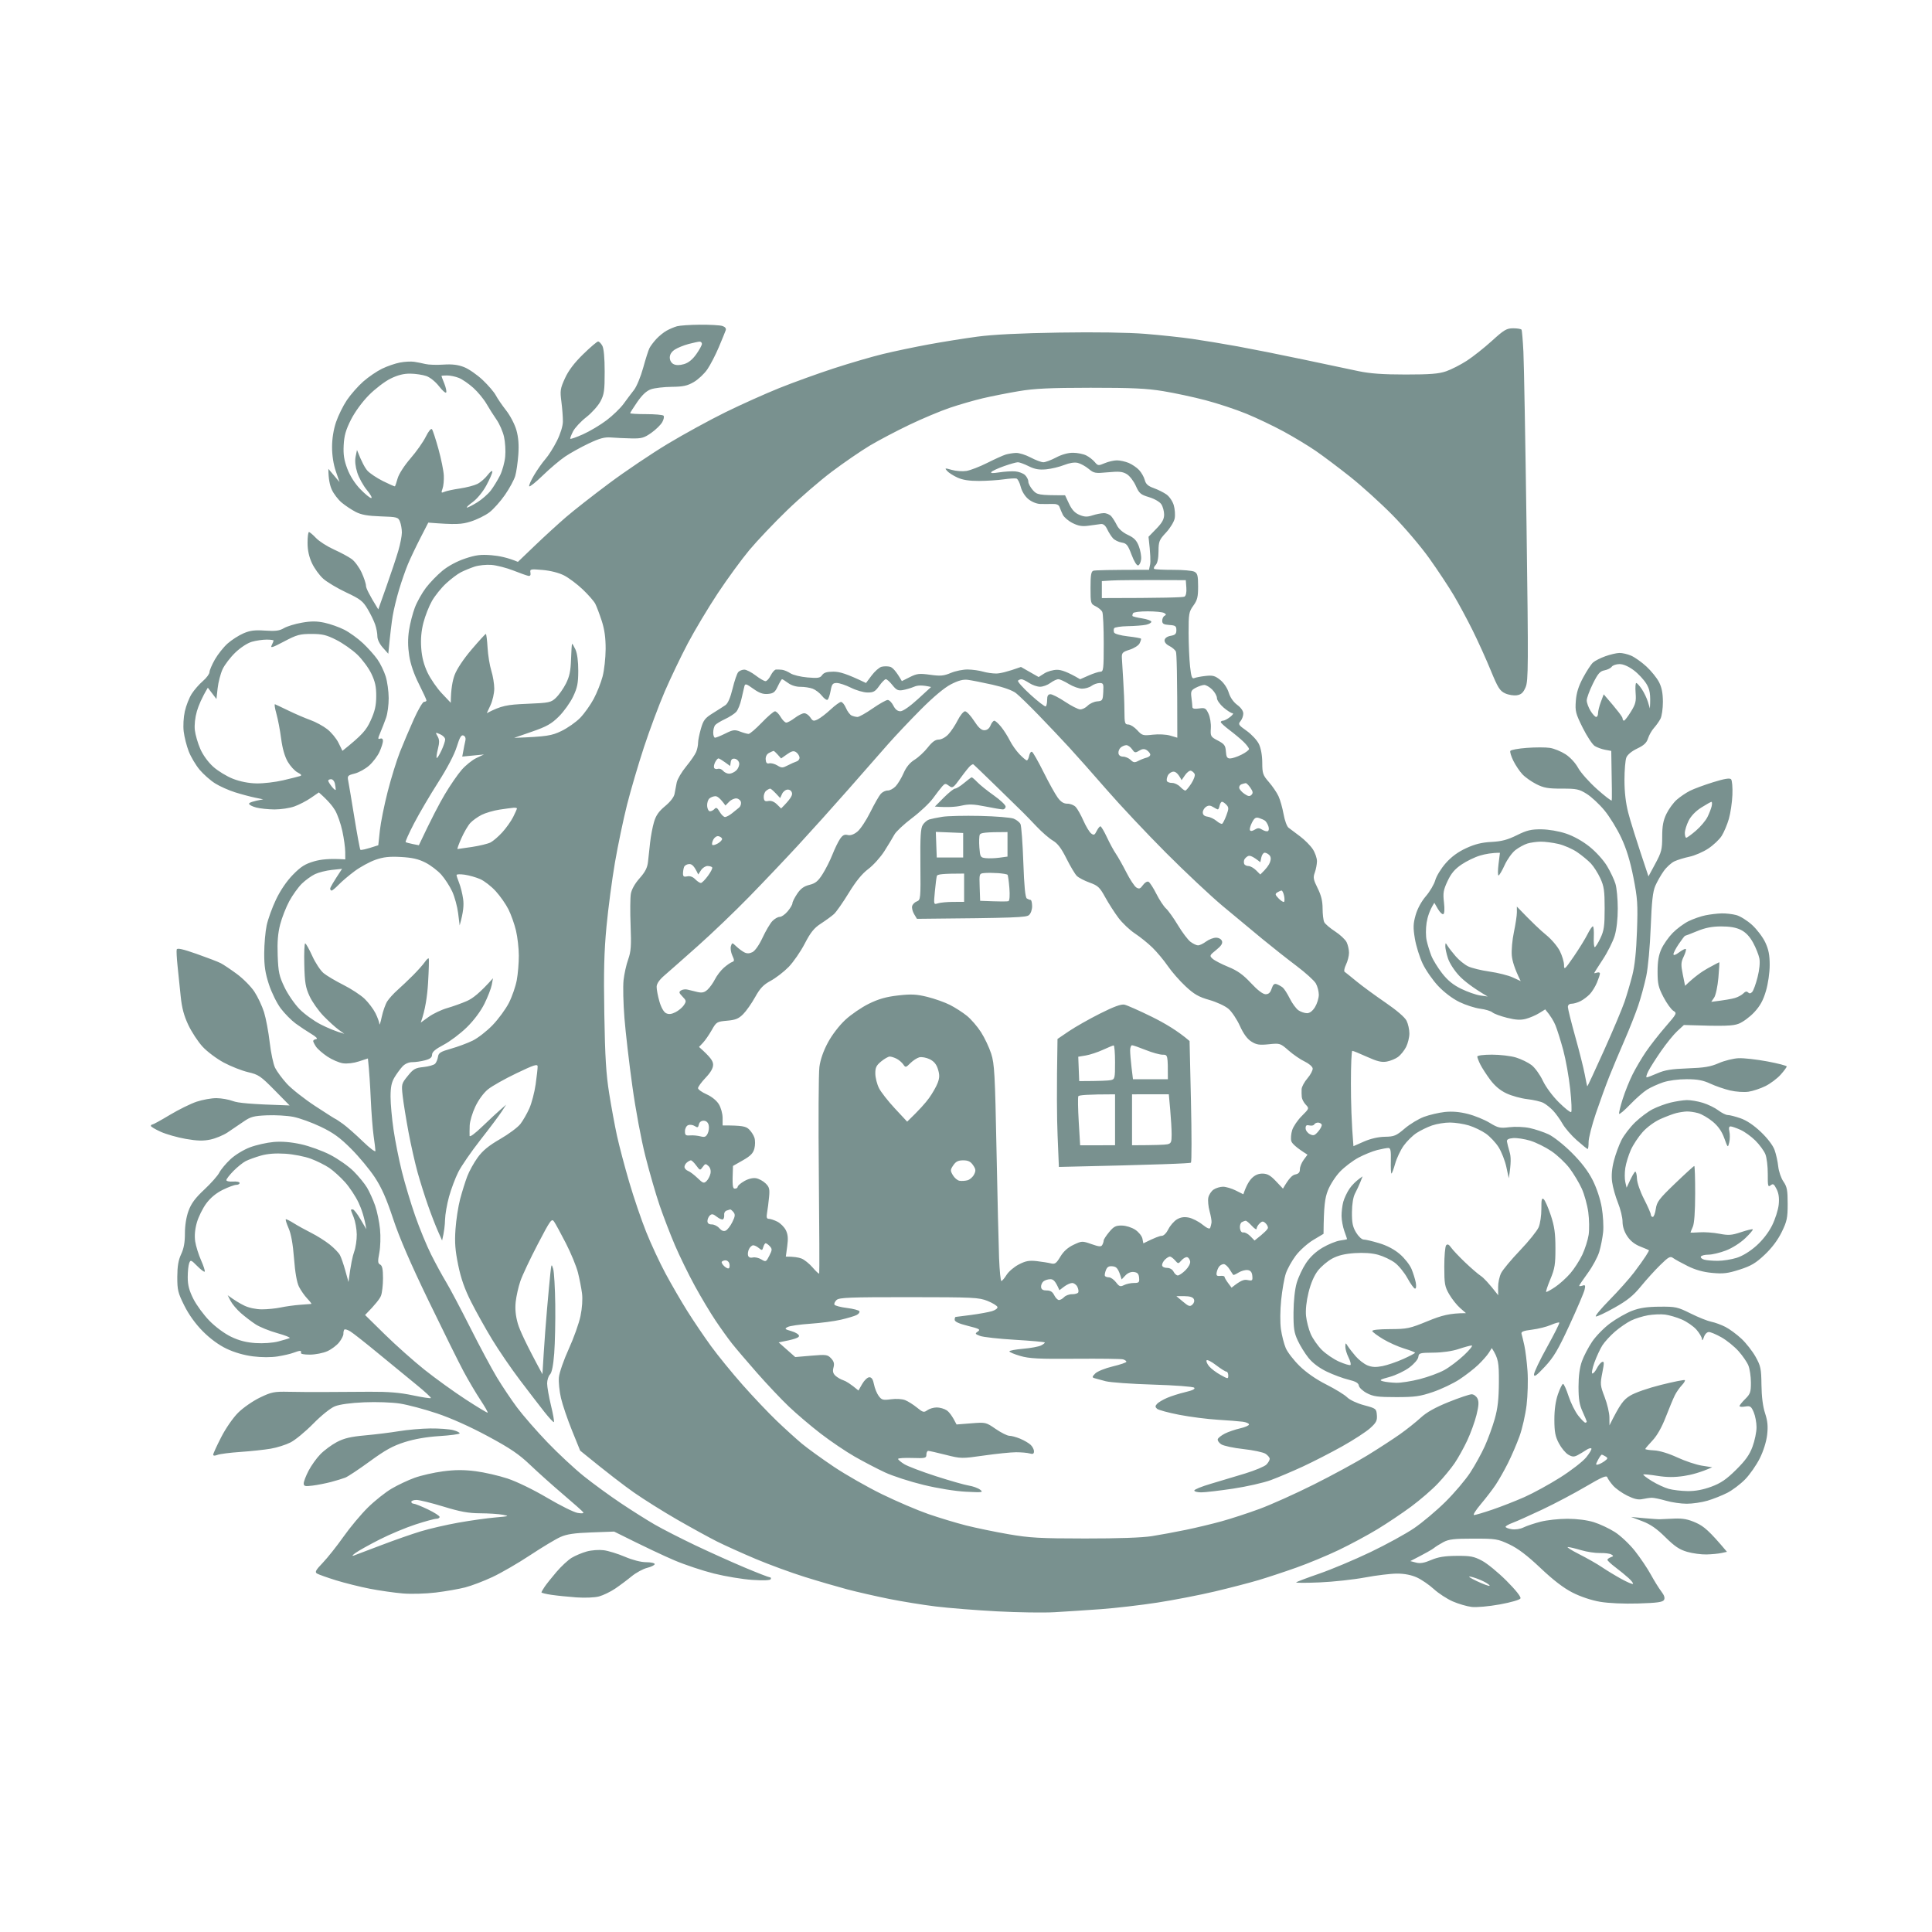 <svg style="fill-rule:evenodd;clip-rule:evenodd;stroke-linejoin:round;stroke-miterlimit:2;" xml:space="preserve" xmlns:xlink="http://www.w3.org/1999/xlink" xmlns="http://www.w3.org/2000/svg" version="1.1" viewBox="0 0 1024 1024" height="100%" width="100%">
    <path style="fill:rgb(121,145,143);" d="M371,172.1C376.23,172.06 381.55,172.36 382.83,172.76C384.3,173.23 384.98,174.05 384.66,175C384.38,175.82 382.73,179.88 380.99,184C379.25,188.13 376.51,193.41 374.91,195.75C373.31,198.09 370.09,201.12 367.75,202.48C364.3,204.49 362.08,204.97 356,205.03C351.87,205.08 346.95,205.65 345.06,206.31C342.69,207.13 340.43,209.22 337.81,213C335.72,216.03 334,218.72 334,219C334,219.28 337.79,219.5 342.42,219.5C347.04,219.5 351.21,219.86 351.67,220.31C352.12,220.75 351.82,222.31 351,223.76C350.18,225.21 347.55,227.77 345.17,229.45C341.39,232.11 340.04,232.48 334.67,232.37C331.27,232.3 326.48,232.08 324,231.88C320.43,231.59 317.95,232.25 312,235.06C307.87,237.02 302.25,240.14 299.5,242C296.75,243.86 291.46,248.33 287.75,251.94C284.04,255.55 280.77,258.16 280.5,257.75C280.22,257.34 281.41,254.64 283.13,251.75C284.85,248.86 287.55,245.04 289.13,243.25C290.71,241.46 293.41,237.19 295.14,233.75C297.01,230.03 298.31,225.88 298.34,223.5C298.38,221.3 298.02,216.57 297.56,213C296.78,207.06 296.94,205.98 299.44,200.5C301.31,196.39 304.34,192.38 309.08,187.75C312.88,184.04 316.45,181 317,181C317.55,181 318.56,182.01 319.24,183.25C320.03,184.67 320.49,189.72 320.49,197C320.5,207.01 320.21,209.05 318.25,212.75C317.01,215.09 313.64,218.85 310.75,221.11C307.86,223.36 304.71,226.74 303.75,228.61C302.79,230.47 302.11,232.25 302.25,232.55C302.39,232.85 305.43,231.79 309,230.19C312.57,228.6 318.2,225.25 321.5,222.74C324.8,220.24 328.85,216.32 330.5,214.05C332.15,211.77 334.63,208.46 336.02,206.7C337.41,204.94 339.59,199.68 340.88,195C342.16,190.32 343.67,185.6 344.23,184.5C344.79,183.4 346.43,181.22 347.87,179.66C349.32,178.1 351.76,176.12 353.31,175.26C354.85,174.4 357.32,173.35 358.81,172.93C360.29,172.52 365.77,172.14 371,172.1ZM364.98,182.32C362.5,182.97 359.24,184.29 357.73,185.25C355.95,186.39 355,187.87 355,189.5C355,191 355.8,192.4 357,193C358.333,193.667 360.167,193.667 362.5,193C364.85,192.33 367,190.6 369.03,187.75C370.69,185.41 372.04,182.94 372.03,182.25C372.01,181.56 371.44,181.03 370.75,181.07C370.06,181.1 367.47,181.67 364.98,182.32ZM802.03,174C804.22,174 806.2,174.34 806.44,174.75C806.69,175.16 807.14,180.45 807.44,186.5C807.74,192.55 808.49,234.18 809.1,279C810.1,353.06 810.06,360.84 808.6,364.25C807.37,367.13 806.31,368.12 804,368.5C802.35,368.77 799.54,368.32 797.75,367.49C794.94,366.19 793.9,364.53 790.09,355.24C787.67,349.33 783.34,339.77 780.47,334C777.6,328.23 773.12,319.9 770.51,315.5C767.91,311.1 762.12,302.35 757.64,296.05C753.08,289.64 744.44,279.48 738,272.96C731.67,266.55 721.55,257.39 715.5,252.61C709.45,247.82 701.35,241.72 697.5,239.07C693.65,236.41 686,231.78 680.5,228.78C675,225.79 666,221.49 660.5,219.25C655,217 645.33,213.8 639,212.14C632.67,210.47 622.55,208.3 616.5,207.31C607.75,205.87 599.89,205.51 578,205.52C556.43,205.54 548.24,205.93 540,207.32C534.23,208.29 525.67,209.98 521,211.07C516.33,212.17 508.45,214.44 503.5,216.12C498.55,217.79 488.88,221.85 482,225.14C475.13,228.43 465.68,233.4 461,236.19C456.33,238.99 447.34,245.15 441.03,249.89C434.72,254.62 423.97,263.9 417.15,270.5C410.32,277.1 401.35,286.55 397.21,291.5C393.07,296.45 385.51,306.8 380.41,314.5C375.32,322.2 368.18,334.13 364.55,341C360.92,347.88 355.43,359.35 352.34,366.5C349.26,373.65 344.3,386.93 341.32,396C338.34,405.07 334.3,418.8 332.35,426.5C330.41,434.2 327.53,447.93 325.96,457C324.4,466.07 322.37,481.38 321.46,491C320.18,504.52 319.92,515.09 320.3,537.5C320.68,560.14 321.25,569.35 322.87,579.5C324.01,586.65 325.88,596.77 327.02,602C328.16,607.23 331.07,618.25 333.49,626.5C335.91,634.75 339.97,646.67 342.51,653C345.04,659.33 349.65,669.23 352.75,675C355.85,680.77 361.07,689.77 364.36,695C367.64,700.23 373.28,708.55 376.88,713.5C380.48,718.45 388,727.67 393.59,734C399.19,740.33 407.31,748.89 411.63,753.03C415.96,757.18 421.98,762.63 425,765.16C428.03,767.68 435.68,773.21 442,777.45C448.33,781.68 459.8,788.22 467.5,791.98C475.2,795.74 486.23,800.46 492,802.46C497.78,804.46 506.78,807.18 512,808.51C517.23,809.83 527.35,811.93 534.5,813.16C545.78,815.11 551.14,815.41 575,815.43C592.51,815.45 605.41,815 610.5,814.19C614.9,813.5 623,812 628.5,810.86C634,809.73 642.55,807.68 647.5,806.31C652.45,804.94 661.45,802.01 667.5,799.78C673.55,797.56 686.49,791.75 696.25,786.87C706.01,781.99 718.84,775.02 724.75,771.38C730.66,767.75 738.42,762.7 742,760.17C745.58,757.64 750.53,753.7 753,751.42C756.12,748.54 760.65,746 767.75,743.13C773.39,740.86 778.9,739 780,739C781.1,739 782.49,740.01 783.09,741.25C783.91,742.95 783.78,745.09 782.56,750C781.67,753.58 779.47,759.65 777.66,763.5C775.86,767.35 772.86,772.75 770.99,775.5C769.13,778.25 765.11,783.13 762.05,786.34C759,789.56 752.67,795.02 748,798.48C743.33,801.95 735.23,807.38 730,810.55C724.78,813.72 715.55,818.68 709.5,821.57C703.45,824.46 693.33,828.66 687,830.9C680.67,833.15 671.67,836.12 667,837.51C662.33,838.9 651.98,841.59 644,843.48C636.03,845.37 622.3,848.04 613.5,849.4C604.7,850.76 591.2,852.33 583.5,852.89C575.8,853.44 564.78,854.17 559,854.5C553.23,854.84 539.5,854.64 528.5,854.05C517.5,853.47 502.88,852.31 496,851.47C489.13,850.62 477.88,848.8 471,847.41C464.13,846.02 454.23,843.76 449,842.38C443.78,840.99 433.65,838.04 426.5,835.8C419.35,833.57 407.65,829.27 400.5,826.26C393.35,823.24 384.13,819.08 380,817.01C375.88,814.94 366.43,809.75 359,805.48C351.58,801.21 341.23,794.72 336,791.06C330.78,787.39 322.23,780.9 307.5,768.87L303.17,758.19C300.79,752.31 298.16,744.58 297.33,741C296.5,737.42 296,732.48 296.23,730C296.46,727.52 298.81,720.77 301.44,715C304.08,709.23 306.89,701.35 307.68,697.5C308.56,693.25 308.87,688.53 308.48,685.5C308.12,682.75 307.16,677.8 306.33,674.5C305.5,671.2 302.63,664.23 299.95,659C297.27,653.77 294.45,648.6 293.69,647.5C292.41,645.64 291.78,646.51 285,659.5C280.98,667.2 276.84,675.98 275.81,679C274.77,682.02 273.66,686.98 273.33,690C272.93,693.76 273.28,697.4 274.45,701.5C275.39,704.8 278.71,712.19 287.5,728.35L288.17,717.43C288.53,711.42 289.34,700.65 289.97,693.5C290.59,686.35 291.37,678.02 291.69,675C292.24,669.83 292.33,669.68 293.19,672.5C293.69,674.15 294.19,682.7 294.3,691.5C294.41,700.3 294.16,711.89 293.75,717.25C293.25,723.75 292.5,727.5 291.5,728.5C290.68,729.33 290,731.46 289.99,733.25C289.99,735.04 290.92,740.33 292.05,745C293.19,749.67 293.87,753.61 293.56,753.75C293.25,753.89 290.96,751.41 288.46,748.25C285.97,745.09 280.17,737.55 275.59,731.5C271,725.45 264.38,715.77 260.87,710C257.36,704.23 252.34,695.23 249.7,690C246.27,683.21 244.32,677.65 242.85,670.5C241.25,662.68 240.93,658.53 241.42,651.5C241.76,646.55 242.87,639.35 243.89,635.5C244.91,631.65 246.6,626.25 247.65,623.5C248.69,620.75 251.18,616.25 253.18,613.5C255.83,609.84 259.02,607.22 265.08,603.72C269.63,601.09 274.47,597.49 275.83,595.72C277.2,593.95 279.32,590.25 280.55,587.5C281.78,584.75 283.29,579.01 283.9,574.75C284.5,570.49 284.98,566.21 284.96,565.25C284.93,563.79 283.05,564.39 273.71,568.87C267.54,571.82 260.76,575.65 258.64,577.37C256.36,579.22 253.62,582.95 251.94,586.5C250.37,589.8 249.03,594.3 248.95,596.5C248.87,598.7 248.85,601.17 248.89,602C248.95,602.89 251.72,600.85 255.74,596.97C259.46,593.38 263.8,589.33 268.27,585.5L265.89,589.18C264.57,591.21 259.51,597.96 254.63,604.18C249.75,610.41 244.46,618.09 242.88,621.25C241.3,624.41 239.1,630.26 238,634.25C236.9,638.24 235.94,643.75 235.88,646.5C235.82,649.25 235.44,652.85 234.32,657.5L232.1,652.5C230.87,649.75 228.52,643.67 226.88,639C225.23,634.33 222.75,626.45 221.36,621.5C219.98,616.55 217.79,606.87 216.51,600C215.23,593.12 213.85,584.58 213.44,581C212.72,574.63 212.77,574.41 216.1,570.28C219.09,566.56 220.1,566 224.5,565.55C227.25,565.26 230.02,564.46 230.65,563.77C231.29,563.07 231.96,561.41 232.15,560.09C232.45,558.05 233.53,557.38 239,555.84C242.58,554.83 247.75,552.91 250.5,551.57C253.25,550.23 258.02,546.52 261.1,543.32C264.18,540.12 268.07,534.8 269.75,531.5C271.42,528.2 273.29,522.8 273.9,519.5C274.51,516.2 275,510.35 274.99,506.5C274.98,502.65 274.3,496.69 273.49,493.25C272.67,489.81 270.88,484.75 269.5,482C268.13,479.25 265.09,474.91 262.75,472.35C260.41,469.78 256.7,466.9 254.5,465.94C252.3,464.98 248.59,463.93 246.25,463.6C243.91,463.27 241.99,463.34 241.98,463.75C241.96,464.16 242.59,466.07 243.36,468C244.14,469.93 245.09,473.75 245.47,476.5C245.9,479.61 245.69,483.2 243.63,490.5L242.82,484C242.37,480.43 240.95,475.25 239.68,472.5C238.4,469.75 235.81,465.75 233.93,463.62C232.04,461.49 228.25,458.6 225.5,457.2C221.77,455.3 218.47,454.55 212.5,454.22C206.34,453.89 203.24,454.23 199,455.71C195.98,456.76 191.03,459.46 188,461.7C184.98,463.94 181.15,467.18 179.5,468.91C177.85,470.63 176.16,472.03 175.75,472.02C175.34,472.01 175,471.55 175,471C175,470.45 176.42,467.86 181.3,460.5L175.9,461.07C172.93,461.39 168.93,462.38 167,463.29C165.08,464.19 161.93,466.47 160,468.34C158.08,470.22 155.08,474.4 153.33,477.63C151.59,480.86 149.41,486.43 148.49,490C147.28,494.66 146.91,499.33 147.18,506.5C147.51,515.27 147.95,517.33 150.78,523.25C152.55,526.96 156.14,532.18 158.75,534.84C161.36,537.5 166.43,541.16 170,542.98C173.58,544.79 177.85,546.65 182.5,547.94L179.5,545.79C177.85,544.6 174.27,541.36 171.55,538.57C168.83,535.78 165.47,531.02 164.08,528C161.94,523.34 161.51,520.79 161.28,511.25C161.12,505.06 161.34,500.01 161.75,500.03C162.16,500.04 163.85,503.03 165.5,506.67C167.15,510.32 169.85,514.41 171.5,515.78C173.15,517.14 177.88,519.95 182,522.02C186.13,524.09 191.19,527.41 193.25,529.39C195.31,531.38 197.9,534.8 199,537C200.1,539.2 201.04,541.79 201.08,542.75C201.13,543.71 201.69,542.01 202.33,538.97C202.98,535.93 204.29,532.22 205.25,530.72C206.21,529.22 208.65,526.54 210.67,524.75C212.69,522.96 216.41,519.44 218.92,516.92C221.44,514.39 224.24,511.24 225.15,509.92C226.06,508.59 226.99,507.73 227.22,508C227.45,508.27 227.29,514.13 226.88,521C226.46,527.88 225.41,535.41 223,542L227.25,538.94C229.59,537.26 233.98,535.18 237,534.31C240.03,533.44 244.75,531.75 247.5,530.54C250.49,529.23 254.27,526.37 261.29,518.5L260.64,522C260.28,523.92 258.53,528.42 256.76,532C254.76,536.02 251.2,540.79 247.42,544.5C244.06,547.8 238.54,551.96 235.15,553.75C230.75,556.08 229,557.57 229,559C229,560.47 228,561.26 225.25,561.99C223.19,562.54 220.15,562.98 218.5,562.97C216.65,562.96 214.67,563.82 213.35,565.22C212.18,566.48 210.26,569.08 209.11,571C207.53,573.63 207.01,576.17 207,581.25C207,584.96 207.71,592.84 208.58,598.75C209.44,604.66 211.44,614.67 213.02,621C214.6,627.33 217.77,637.9 220.08,644.5C222.38,651.1 226.19,660.33 228.54,665C230.88,669.67 234.44,676.2 236.44,679.5C238.44,682.8 244.16,693.6 249.15,703.5C254.13,713.4 260.52,725.33 263.34,730C266.16,734.67 270.98,741.88 274.06,746C277.13,750.13 284.34,758.4 290.07,764.38C295.81,770.37 304.55,778.5 309.5,782.46C314.45,786.42 323.23,792.82 329,796.68C334.77,800.55 342.88,805.66 347,808.04C351.13,810.43 360.8,815.37 368.5,819.04C376.2,822.7 388.01,828.02 394.75,830.85C401.49,833.68 407.45,836 408,836C408.55,836 408.77,836.45 408.5,837C408.19,837.63 404.54,837.77 398.75,837.38C393.66,837.05 384.55,835.54 378.5,834.03C372.45,832.52 363,829.38 357.5,827.03C352,824.69 342.55,820.3 325.5,811.77L313.5,812.21C304.34,812.54 300.43,813.12 297,814.66C294.52,815.76 287.33,820.09 281,824.27C274.68,828.46 265.68,833.67 261,835.86C256.33,838.05 249.8,840.53 246.5,841.37C243.2,842.22 236.23,843.43 231,844.07C225.66,844.72 218,844.94 213.5,844.56C209.1,844.2 201.23,843.07 196,842.06C190.78,841.04 182.68,839.02 178,837.57C173.33,836.11 168.83,834.51 168,834C166.77,833.24 167.33,832.21 171.09,828.29C173.62,825.65 178.55,819.45 182.04,814.5C185.53,809.55 191.37,802.58 195,799C198.64,795.42 204.29,790.93 207.56,789.01C210.83,787.09 216.31,784.5 219.75,783.26C223.19,782.02 229.94,780.48 234.75,779.84C241.16,779 245.77,778.98 252,779.76C256.68,780.35 264.33,782.11 269,783.65C273.93,785.29 282.75,789.57 290,793.86C296.88,797.92 304.13,801.53 306.13,801.87C308.36,802.26 309.52,802.13 309.13,801.54C308.78,801.01 304,796.76 298.5,792.09C293,787.41 285.13,780.37 281,776.43C275.03,770.73 270.44,767.62 258.5,761.19C249.13,756.14 238.99,751.6 231.5,749.1C224.9,746.89 216.13,744.56 212,743.92C207.75,743.26 199.52,742.97 193,743.25C185.81,743.56 180,744.36 177.5,745.37C175.18,746.3 170.36,750.17 166,754.6C161.88,758.79 156.48,763.25 154,764.51C151.53,765.77 146.8,767.27 143.5,767.83C140.2,768.4 133,769.17 127.5,769.55C122,769.92 116.49,770.63 115.25,771.12C113.83,771.67 113,771.63 113,771C113,770.45 114.9,766.29 117.23,761.75C119.65,757.02 123.49,751.48 126.23,748.75C128.85,746.14 134.04,742.54 137.75,740.75C143.9,737.79 145.26,737.52 153,737.68C157.68,737.79 166.23,737.84 172,737.8C177.78,737.76 188.58,737.7 196,737.66C205.83,737.6 212.01,738.12 218.72,739.54C223.79,740.62 228.13,741.27 228.37,741C228.61,740.73 225.2,737.58 220.8,734C216.41,730.42 207.34,722.99 200.65,717.47C193.97,711.95 187.26,706.67 185.75,705.72C184.24,704.77 182.76,704.34 182.47,704.75C182.18,705.16 181.97,706.17 182.01,707C182.04,707.83 181.04,709.82 179.78,711.43C178.53,713.04 175.7,715.17 173.5,716.16C171.3,717.15 167.14,717.97 164.25,717.98C161.08,717.99 159.2,717.6 159.5,717C159.78,716.45 159.55,716 159,716C158.45,716 156.88,716.45 155.5,717C154.13,717.55 150.41,718.41 147.25,718.92C143.69,719.49 138.64,719.48 134,718.89C129.25,718.28 124.12,716.79 120,714.81C115.87,712.83 111.3,709.46 107.47,705.59C103.61,701.7 100.08,696.79 97.69,692C94.32,685.25 93.95,683.73 93.97,676.75C93.99,671.1 94.55,667.85 96.01,664.75C97.42,661.78 98.02,658.46 98.01,653.75C98.01,649.54 98.72,645.02 99.93,641.75C101.36,637.84 103.49,634.97 108.28,630.5C111.82,627.2 115.4,623.15 116.24,621.5C117.08,619.85 119.74,616.67 122.14,614.43C124.61,612.12 129.09,609.39 132.5,608.1C135.8,606.86 141.43,605.59 145,605.28C149.37,604.9 154.12,605.29 159.5,606.46C163.9,607.42 170.88,609.94 175,612.07C179.13,614.19 184.68,618.08 187.34,620.71C190,623.35 193.24,627.3 194.55,629.5C195.85,631.7 197.78,635.98 198.83,639C199.88,642.02 201.04,647.65 201.42,651.5C201.8,655.43 201.64,660.91 201.05,664C200.16,668.62 200.23,669.62 201.5,670.25C202.6,670.8 203,672.72 203,677.5C203,681.08 202.52,685.24 201.94,686.75C201.36,688.26 199.22,691.18 193.5,696.98L204,707.3C209.78,712.97 219.23,721.38 225,725.99C230.78,730.59 240.56,737.65 246.75,741.68C252.94,745.71 258.21,748.89 258.47,748.75C258.73,748.61 257,745.58 254.64,742C252.27,738.42 248.28,731.67 245.77,727C243.26,722.33 234.9,705.45 227.18,689.5C217.56,669.6 211.66,655.95 208.37,646C204.84,635.32 202.28,629.52 198.65,624C195.94,619.88 190.3,613.08 186.11,608.89C180.15,602.93 176.66,600.4 170,597.21C165.33,594.97 158.8,592.61 155.5,591.96C152.2,591.31 145.87,590.94 141.44,591.14C134.44,591.45 132.81,591.89 129.05,594.5C126.67,596.15 122.87,598.72 120.61,600.22C118.35,601.72 114.25,603.41 111.5,603.99C107.73,604.78 104.53,604.7 98.5,603.65C94.1,602.89 88.12,601.19 85.21,599.88C82.3,598.57 79.94,597.16 79.96,596.75C79.98,596.34 80.34,596.01 80.75,596.02C81.16,596.03 85.33,593.74 90,590.93C94.68,588.12 101.09,584.96 104.25,583.91C107.41,582.86 112.14,582.02 114.75,582.04C117.36,582.07 121.3,582.77 123.5,583.6C126.04,584.56 132.25,585.25 153.5,585.91L145.5,577.78C138.16,570.33 137,569.54 131.5,568.27C128.2,567.5 122.4,565.22 118.61,563.19C114.82,561.16 109.76,557.36 107.36,554.75C104.96,552.14 101.56,546.96 99.81,543.25C97.48,538.32 96.39,534.21 95.76,528C95.29,523.33 94.55,516.12 94.11,512C93.67,507.87 93.47,503.94 93.66,503.25C93.9,502.35 96.88,503.01 104.25,505.6C109.89,507.58 115.63,509.79 117,510.5C118.38,511.21 122.2,513.77 125.5,516.19C128.8,518.62 132.98,522.82 134.79,525.55C136.6,528.27 138.92,533.2 139.95,536.5C140.97,539.8 142.32,547 142.95,552.5C143.58,558 144.87,564.05 145.8,565.95C146.74,567.85 149.53,571.64 152,574.36C154.48,577.09 161.23,582.41 167,586.2C172.78,589.98 177.61,593.06 177.75,593.04C177.89,593.02 179.69,594.21 181.75,595.68C183.81,597.16 188.54,601.32 192.26,604.93C195.98,608.54 199,610.83 198.99,610C198.97,609.17 198.54,605.58 198.02,602C197.51,598.42 196.83,589.65 196.51,582.5C196.19,575.35 195.72,567.59 195,561L190.25,562.56C187.46,563.48 183.96,563.89 181.75,563.56C179.69,563.25 175.98,561.65 173.5,560C171.03,558.35 168.32,555.99 167.49,554.75C166.66,553.51 165.99,552.16 165.99,551.75C166,551.34 166.71,550.89 167.59,550.75C168.58,550.59 167.61,549.56 165,548C162.7,546.63 158.95,544.13 156.66,542.45C154.37,540.77 150.83,537.17 148.78,534.45C146.72,531.7 143.94,526.06 142.53,521.75C140.59,515.79 140.01,511.98 140.04,505.25C140.05,500.44 140.64,493.8 141.33,490.5C142.03,487.2 144.26,481.01 146.3,476.75C148.62,471.89 151.96,466.99 155.25,463.63C159.47,459.32 161.68,457.92 166.5,456.52C170.03,455.5 174.67,454.93 183,455.5L182.98,451.5C182.97,449.3 182.29,444.35 181.46,440.5C180.63,436.65 178.9,431.7 177.61,429.5C176.32,427.3 173.86,424.26 169,420L164.75,422.92C162.41,424.53 158.48,426.56 156,427.44C153.53,428.32 148.8,429.03 145.5,429.02C142.2,429 137.81,428.54 135.75,427.99C133.69,427.45 132,426.55 132,426C132,425.45 133.69,424.7 139.5,423.66L135,422.73C132.53,422.22 127.8,420.95 124.5,419.91C121.2,418.88 116.48,416.76 114,415.21C111.53,413.66 107.83,410.39 105.78,407.95C103.74,405.5 101.15,401.14 100.03,398.25C98.92,395.36 97.71,390.64 97.37,387.75C97,384.73 97.26,380.17 97.97,377C98.65,373.98 100.29,369.81 101.61,367.75C102.92,365.69 105.58,362.65 107.5,361C109.43,359.35 111.01,357.21 111.03,356.25C111.05,355.29 112.35,352.25 113.92,349.5C115.5,346.75 118.52,342.96 120.64,341.07C122.77,339.19 126.53,336.77 129,335.7C132.54,334.17 135,333.85 140.5,334.23C146.02,334.6 148.13,334.33 150.5,332.93C152.15,331.96 156.43,330.65 160,330.03C164.91,329.17 167.85,329.18 172,330.06C175.03,330.71 179.75,332.38 182.5,333.78C185.25,335.18 189.69,338.39 192.37,340.91C195.05,343.44 198.51,347.3 200.05,349.5C201.6,351.7 203.56,355.75 204.42,358.5C205.28,361.25 205.99,366.43 206.01,370C206.03,373.57 205.4,378.3 204.61,380.5C203.83,382.7 202.47,386.19 201.59,388.25C200.2,391.52 200.19,391.94 201.5,391.5C202.46,391.18 202.99,391.63 202.98,392.75C202.97,393.71 202.14,396.3 201.14,398.5C200.14,400.7 197.68,403.96 195.66,405.75C193.65,407.54 190.2,409.45 188,410C184.33,410.92 184.05,411.23 184.55,413.75C184.85,415.26 186.32,423.99 187.8,433.14C189.29,442.3 190.73,450.05 191,450.38C191.28,450.7 193.53,450.3 200.5,448L201.33,440.25C201.78,435.99 203.66,426.65 205.5,419.5C207.33,412.35 210.26,402.9 212,398.5C213.74,394.1 217.04,386.33 219.33,381.23C221.62,376.13 224.06,371.97 224.75,371.98C225.44,371.99 226.01,371.66 226.03,371.25C226.05,370.84 224.24,366.9 222.02,362.5C219.4,357.32 217.59,352.04 216.89,347.5C216.14,342.67 216.11,338.48 216.8,334C217.35,330.43 218.74,325.02 219.89,322C221.04,318.98 223.68,314.28 225.74,311.56C227.81,308.84 231.75,304.76 234.5,302.5C237.58,299.97 242.19,297.49 246.5,296.05C252.21,294.14 254.79,293.82 260.5,294.28C264.35,294.59 269.08,295.51 274.5,297.8L283.52,289.15C288.48,284.39 295.91,277.6 300.02,274.06C304.13,270.51 314.48,262.41 323,256.06C331.53,249.7 345.48,240.31 354,235.19C362.53,230.06 376.25,222.55 384.5,218.5C392.75,214.44 405.58,208.69 413,205.7C420.43,202.71 433.48,198 442,195.22C450.53,192.44 462.23,189.03 468,187.63C473.78,186.23 484.58,183.96 492,182.59C499.43,181.22 511.13,179.35 518,178.43C526.35,177.31 540.79,176.6 561.5,176.27C580.73,175.97 598.01,176.23 607,176.95C614.98,177.59 626.23,178.79 632,179.63C637.78,180.46 648.58,182.25 656,183.6C663.42,184.95 678.95,188.04 690.5,190.48C702.05,192.92 715.33,195.72 720,196.71C726.19,198.01 732.98,198.5 745,198.5C758.01,198.5 762.56,198.14 766.5,196.78C769.25,195.83 774.2,193.3 777.5,191.16C780.8,189.01 786.78,184.27 790.78,180.63C797.19,174.8 798.55,174 802.03,174ZM242.08,395.85C240.81,399.95 237.04,407.14 232.26,414.62C227.99,421.28 222.25,431.05 219.5,436.33C216.75,441.62 214.73,446.11 215,446.33C215.28,446.54 216.96,447 218.75,447.36L222,448C228.76,433.66 232.99,425.68 235.77,421C238.55,416.32 242.55,410.51 244.66,408.08C246.77,405.64 250.3,402.8 252.5,401.77L256.5,399.89L245,401C245.91,395.96 246.4,393.6 246.67,392.5C246.97,391.3 246.57,390.24 245.66,389.85C244.49,389.34 243.68,390.7 242.08,395.85ZM218,795.99C218,796.54 218.56,796.99 219.25,796.99C219.94,797 223.31,798.35 226.75,799.99C230.19,801.64 233,803.44 233,803.99C233,804.54 232.21,804.99 231.25,804.99C230.29,804.98 225.34,806.33 220.25,807.99C215.16,809.64 206.61,813.22 201.25,815.94C195.89,818.66 190.15,821.86 188.5,823.04C186.75,824.3 186.34,824.9 187.5,824.49C188.6,824.09 195.13,821.62 202,819C208.88,816.37 218.33,813.06 223,811.65C227.68,810.23 236.68,808.15 243,807.03C249.33,805.9 258.1,804.67 262.5,804.29C269.84,803.65 270.17,803.54 266.5,802.85C264.3,802.44 258.9,802.09 254.5,802.07C248.28,802.04 243.94,801.25 235,798.51C228.68,796.58 222.26,795 220.75,795C219.24,795 218,795.44 218,795.99ZM173.96,413.75C173.93,414.16 174.82,415.63 175.92,417C177.03,418.38 177.94,419.05 177.95,418.5C177.96,417.95 177.75,416.49 177.49,415.25C177.22,414.01 176.32,413 175.5,413C174.68,413 173.98,413.34 173.96,413.75ZM264.75,429.12C261.59,429.6 257.31,430.86 255.25,431.9C253.19,432.95 250.51,434.86 249.31,436.15C248.1,437.44 245.96,441.09 244.56,444.25C243.15,447.41 242.22,450 242.5,450C242.78,450 246.26,449.5 250.25,448.89C254.24,448.28 258.62,447.21 260,446.51C261.37,445.81 264.19,443.39 266.25,441.12C268.31,438.85 270.9,435.2 272,433C273.1,430.8 274,428.77 274,428.5C274,428.23 273.21,428.05 272.25,428.12C271.29,428.19 267.91,428.64 264.75,429.12ZM138.25,612.5C135.36,613.33 131.76,614.63 130.25,615.4C128.74,616.18 125.8,618.54 123.72,620.65C121.64,622.77 119.96,624.95 119.98,625.5C120,626.05 121.58,626.39 123.51,626.25C125.43,626.11 127,626.45 127,627C127,627.55 126.21,627.99 125.25,627.99C124.29,627.98 121.09,629.15 118.14,630.6C114.63,632.31 111.6,634.81 109.33,637.86C107.44,640.41 105.18,644.98 104.33,648C103.31,651.62 103.02,655.04 103.46,658C103.84,660.48 105.24,664.98 106.58,668C107.92,671.02 108.78,673.73 108.49,674C108.2,674.27 106.41,672.92 104.51,671C101.26,667.72 100.99,667.63 100.27,669.5C99.85,670.6 99.5,673.98 99.5,677C99.5,681.12 100.25,684 102.5,688.46C104.15,691.74 107.98,696.95 111,700.03C114.22,703.32 118.98,706.83 122.5,708.52C126.74,710.56 130.55,711.53 135.5,711.86C139.6,712.12 144.57,711.77 147.5,711C150.25,710.28 152.95,709.47 153.5,709.19C154.05,708.91 151.11,707.75 146.96,706.59C142.81,705.44 137.64,703.34 135.46,701.92C133.28,700.5 129.76,697.8 127.62,695.92C125.49,694.04 123.06,691.15 122.21,689.5L120.67,686.5C124.41,689.26 127.3,690.94 129.5,692.01C131.88,693.17 135.62,693.96 138.75,693.98C141.64,693.99 146.14,693.54 148.75,692.99C151.36,692.43 155.98,691.79 159,691.57C162.03,691.35 164.73,691.14 165,691.11C165.28,691.07 164.31,689.8 162.86,688.27C161.41,686.75 159.44,683.92 158.47,682C157.34,679.74 156.4,674.43 155.84,667C155.25,659.36 154.29,653.99 152.97,651C151.89,648.52 151.22,646.39 151.5,646.25C151.77,646.11 153.69,647.06 155.75,648.36C157.81,649.65 161.98,651.95 165,653.47C168.03,654.99 172.41,657.76 174.75,659.62C177.09,661.48 179.54,664.01 180.19,665.25C180.85,666.49 182.13,670.2 183.04,673.5L184.71,679.5C185.89,670.2 186.9,665.7 187.7,663.5C188.51,661.3 189.14,657.14 189.09,654.25C189.04,651.36 188.31,647.31 187.48,645.25C186.64,643.19 185.96,641.39 185.98,641.25C185.99,641.11 186.45,641 187,641C187.55,641 189.39,643.36 191.08,646.25L194.16,651.5C193.17,645.3 191.62,640.8 190.08,637.5C188.54,634.2 185.3,629.3 182.89,626.6C180.48,623.91 176.7,620.49 174.5,619C172.3,617.51 167.91,615.33 164.75,614.15C161.57,612.96 155.53,611.78 151.25,611.5C146.01,611.17 141.8,611.49 138.25,612.5ZM150.57,340C144.36,343.28 143.18,343.64 144,342C144.55,340.9 145,339.77 145,339.5C145,339.23 143.31,339 141.25,339.01C139.19,339.01 135.7,339.52 133.5,340.15C131.16,340.82 127.51,343.2 124.7,345.89C122.06,348.43 119.02,352.41 117.95,354.75C116.88,357.09 115.71,361.59 115.36,364.75L114.72,370.5L110.16,364.5C106.9,369.93 105.24,373.98 104.35,377C103.39,380.31 102.96,384.29 103.27,387C103.56,389.48 104.85,393.94 106.15,396.92C107.57,400.19 110.3,403.95 113.04,406.42C115.54,408.66 120.27,411.54 123.54,412.8C127.34,414.27 131.86,415.15 136,415.22C139.58,415.29 145.88,414.55 150,413.59C154.13,412.62 158.18,411.61 159,411.34C160.09,410.98 159.75,410.46 157.75,409.42C156.24,408.64 153.89,406.09 152.52,403.75C150.91,400.98 149.69,396.71 149.01,391.5C148.44,387.1 147.31,381.14 146.49,378.25C145.67,375.36 145.34,373.12 145.75,373.27C146.16,373.42 149.43,374.96 153,376.69C156.58,378.43 161.75,380.65 164.5,381.63C167.25,382.61 171.27,384.79 173.42,386.46C175.58,388.13 178.28,391.4 179.42,393.73L181.5,397.96C192.2,389.39 194.14,386.96 196.44,381.93C198.71,376.96 199.38,374.02 199.41,369C199.43,363.98 198.84,361.25 196.8,357C195.34,353.98 191.98,349.44 189.33,346.91C186.67,344.39 181.69,340.9 178.25,339.16C173.02,336.52 170.87,336 165.07,336C158.9,336 157.29,336.45 150.57,340ZM231.92,390.26C232.93,392.01 232.97,393.48 232.09,397C231.46,399.48 231.19,401.61 231.48,401.75C231.77,401.89 232.89,400.09 233.99,397.75C235.08,395.41 235.96,392.78 235.95,391.91C235.94,391.04 234.74,389.8 233.28,389.17C230.72,388.05 230.67,388.09 231.92,390.26ZM251.5,300.34C249.3,301.07 246.04,302.41 244.25,303.33C242.46,304.25 238.93,306.91 236.41,309.25C233.88,311.59 230.53,315.75 228.96,318.5C227.39,321.25 225.35,326.43 224.43,330C223.29,334.44 222.91,338.72 223.26,343.5C223.6,348.33 224.65,352.36 226.61,356.5C228.18,359.8 231.59,364.75 234.19,367.5L238.92,372.5C238.98,365.14 239.88,360.64 240.96,357.75C242.16,354.55 245.67,349.29 249.96,344.25C253.83,339.71 257.22,336 257.5,336C257.77,336 258.19,339.26 258.42,343.25C258.65,347.24 259.55,352.75 260.41,355.5C261.27,358.25 261.97,362.52 261.97,365C261.96,367.48 261.07,371.41 259.98,373.75L258,378C265.75,373.97 268.74,373.48 279.18,373.04C291.21,372.53 292.02,372.36 294.68,369.83C296.23,368.36 298.6,364.98 299.95,362.33C301.82,358.62 302.46,355.64 302.66,349.5C302.8,345.1 303.05,341.38 303.21,341.24C303.37,341.1 304.17,342.45 305,344.24C305.94,346.29 306.5,350.48 306.49,355.5C306.48,362.14 306.01,364.48 303.74,369.25C302.23,372.41 298.85,377.14 296.22,379.75C292.28,383.67 289.78,385.08 281.97,387.79L272.5,391.08C289.97,390.43 292.47,389.9 297.5,387.48C300.8,385.9 305.3,382.74 307.5,380.48C309.7,378.21 312.92,373.69 314.67,370.43C316.41,367.17 318.54,361.8 319.4,358.5C320.26,355.2 320.98,348.68 321,344C321.02,337.98 320.41,333.6 318.91,329C317.74,325.43 316.21,321.38 315.5,320C314.79,318.63 311.8,315.21 308.86,312.41C305.91,309.61 301.47,306.28 299,305.01C296.26,303.6 291.82,302.47 287.64,302.1C281.17,301.53 280.8,301.61 281.14,303.5C281.38,304.85 281.02,305.41 280,305.21C279.17,305.05 275.57,303.77 272,302.36C268.42,300.96 263.25,299.63 260.5,299.41C257.75,299.19 253.7,299.61 251.5,300.34ZM219.5,191.75C221.15,192 223.85,192.53 225.5,192.94C227.15,193.35 231.43,193.49 235,193.25C239.7,192.94 242.75,193.31 246,194.59C248.47,195.56 252.91,198.64 255.86,201.43C258.8,204.22 261.91,207.85 262.77,209.5C263.63,211.15 266.09,214.75 268.24,217.5C270.44,220.3 272.84,224.92 273.71,228C274.78,231.82 275.09,235.8 274.72,241C274.42,245.13 273.69,250.19 273.09,252.25C272.49,254.31 270.06,258.81 267.68,262.25C265.3,265.69 261.59,269.86 259.43,271.52C257.27,273.18 252.8,275.39 249.5,276.42C244.69,277.93 241.86,278.17 227,277L222.76,285.25C220.43,289.79 217.49,295.98 216.22,299C214.96,302.02 212.84,308.1 211.52,312.5C210.19,316.9 208.67,323.2 208.13,326.5C207.59,329.8 206.84,335.65 205.8,346.5L202.9,343.25C201.17,341.31 200.01,338.89 200.02,337.25C200.03,335.74 199.5,332.93 198.84,331C198.19,329.07 196.38,325.36 194.82,322.75C192.36,318.6 190.92,317.49 183.5,314C178.82,311.8 173.35,308.54 171.34,306.75C169.32,304.96 166.63,301.25 165.35,298.5C163.77,295.11 163.02,291.65 163.01,287.75C163,284.59 163.34,282 163.75,282C164.16,282 165.85,283.42 167.5,285.16C169.15,286.9 173.43,289.64 177,291.25C180.57,292.86 184.82,295.15 186.44,296.34C188.06,297.53 190.41,300.75 191.68,303.5C192.94,306.25 193.98,309.4 193.98,310.5C193.98,311.6 195.44,314.86 200.5,322.99L204.84,310.74C207.23,304.01 210.04,295.57 211.09,292C212.14,288.43 213,284.04 213,282.25C213,280.46 212.55,277.87 212,276.5C211.05,274.12 210.55,273.98 201.75,273.69C194.83,273.45 191.49,272.85 188.5,271.31C186.3,270.17 182.96,267.95 181.08,266.37C179.2,264.79 176.84,261.7 175.85,259.5C174.86,257.3 174.05,253.93 174.05,248.5L179.96,255.5L177.98,249.75C176.74,246.16 176,241.37 176,237C176,232.53 176.76,227.74 178.1,223.75C179.26,220.31 181.85,215.06 183.85,212.08C185.86,209.1 189.75,204.68 192.5,202.25C195.25,199.82 199.75,196.75 202.5,195.42C205.25,194.08 209.53,192.61 212,192.15C214.47,191.68 217.85,191.5 219.5,191.75ZM207,200.67C203.97,202.16 198.81,206.1 195.5,209.45C191.93,213.07 188.08,218.35 186,222.47C183.3,227.82 182.42,230.9 182.16,235.95C181.9,240.96 182.36,243.91 184.1,248.5C185.53,252.26 188.09,256.27 190.94,259.23C193.45,261.83 196.06,263.97 196.75,263.98C197.44,263.99 196.41,262.09 194.47,259.75C192.54,257.41 190.24,253.25 189.36,250.5C188.33,247.25 188.03,244.27 188.49,242L189.21,238.5C191.76,245.05 193.51,248.09 194.75,249.48C195.99,250.86 199.7,253.35 203,255C206.3,256.65 209.14,257.89 209.32,257.75C209.5,257.61 210.15,255.7 210.77,253.5C211.43,251.2 214.31,246.74 217.54,243C220.65,239.43 224.3,234.25 225.66,231.5C227.12,228.55 228.47,226.91 228.95,227.5C229.4,228.05 230.94,232.78 232.39,238C233.83,243.22 235.11,249.53 235.23,252C235.35,254.47 235.05,257.63 234.55,259C233.75,261.23 233.86,261.41 235.58,260.66C236.63,260.2 240.31,259.41 243.75,258.91C247.19,258.41 251.35,257.32 253,256.5C254.65,255.68 257.12,253.54 258.49,251.75C259.9,249.91 260.97,249.15 260.96,250C260.94,250.82 259.49,254.14 257.72,257.38C255.84,260.8 252.83,264.46 250.5,266.14C248.3,267.73 246.95,269.03 247.5,269.03C248.05,269.03 250.52,267.77 253,266.22C255.47,264.68 258.69,261.86 260.14,259.96C261.59,258.06 263.78,254.47 265.02,252C266.25,249.53 267.49,245.03 267.77,242C268.05,238.97 267.77,234.25 267.14,231.5C266.52,228.75 264.75,224.7 263.22,222.5C261.68,220.3 259.26,216.47 257.83,214C256.41,211.53 253.27,207.73 250.87,205.57C248.47,203.41 245.04,201.04 243.25,200.32C241.46,199.59 238.65,199 237,199C235.35,199 233.99,199.11 233.98,199.25C233.96,199.39 234.64,201.19 235.48,203.25C236.31,205.31 236.77,207.45 236.5,208C236.22,208.55 234.52,207.09 232.71,204.75C230.8,202.29 227.95,200 225.96,199.31C224.06,198.65 220.25,198.08 217.5,198.04C213.99,198 210.86,198.78 207,200.67ZM538.5,240.06C540.15,240 543.64,241.09 546.25,242.48C548.86,243.86 551.9,245 553,245C554.1,245 557.14,243.86 559.75,242.48C562.72,240.9 566.09,239.96 568.75,239.98C571.09,239.99 574.24,240.63 575.75,241.4C577.26,242.16 579.29,243.74 580.25,244.9C581.9,246.88 582.2,246.91 585.5,245.5C587.42,244.68 590.35,244 592,244C593.65,244 596.46,244.62 598.25,245.37C600.04,246.13 602.51,247.81 603.74,249.12C604.97,250.43 606.32,252.8 606.74,254.39C607.31,256.57 608.48,257.63 611.5,258.7C613.7,259.49 616.74,261 618.25,262.07C619.77,263.14 621.5,265.67 622.11,267.75C622.72,269.81 622.95,272.96 622.61,274.75C622.27,276.54 620.22,279.91 618.04,282.25C614.39,286.16 614.07,286.95 614.04,292.25C614.01,295.99 613.47,298.53 612.5,299.5C611.67,300.32 611.34,301.24 611.75,301.53C612.16,301.82 616.66,302.04 621.75,302.03C626.84,302.01 631.9,302.45 633,303C634.7,303.85 635,305.01 635.02,310.75C635.03,316.4 634.62,318.07 632.5,321C630.15,324.25 629.97,325.3 629.99,335.5C630,341.55 630.35,349.55 630.76,353.27C631.36,358.75 631.79,359.92 633,359.4C633.83,359.05 636.52,358.53 639,358.26C642.79,357.84 644.01,358.17 646.75,360.38C648.66,361.92 650.51,364.68 651.25,367.1C652.03,369.65 653.73,372.1 655.75,373.6C657.77,375.09 658.99,376.85 658.97,378.25C658.96,379.49 658.29,381.29 657.47,382.25C656.13,383.85 656.42,384.3 660.75,387.36C663.36,389.21 666.29,392.36 667.25,394.36C668.33,396.61 669.01,400.39 669.02,404.25C669.04,409.94 669.35,410.86 672.53,414.5C674.44,416.7 676.74,420.07 677.63,422C678.52,423.93 679.73,428.2 680.32,431.5C680.9,434.8 682.08,438.03 682.94,438.69C683.8,439.34 686.52,441.39 689,443.24C691.48,445.09 694.53,448.16 695.78,450.05C697.03,451.95 698.04,454.85 698.02,456.5C697.99,458.15 697.47,460.85 696.86,462.5C695.9,465.08 696.12,466.24 698.37,470.75C700.25,474.51 701,477.56 701,481.5C701,484.52 701.39,487.79 701.87,488.75C702.34,489.71 704.93,491.92 707.62,493.67C710.3,495.41 713.06,498 713.75,499.42C714.44,500.84 715,503.35 715,505C715,506.65 714.29,509.46 713.42,511.25C712.56,513.04 712.22,514.76 712.67,515.07C713.13,515.38 715.98,517.67 719,520.16C722.02,522.64 728.89,527.67 734.25,531.34C740.19,535.4 744.59,539.17 745.5,541C746.33,542.65 747,545.69 747,547.75C747,549.81 746.21,553.04 745.25,554.93C744.29,556.81 742.37,559.18 741,560.2C739.62,561.21 736.92,562.32 735,562.66C732.3,563.15 729.91,562.57 724.5,560.12C720.65,558.37 717.16,556.95 716.75,556.97C716.34,556.99 716,564.76 716.01,574.25C716.01,583.74 716.31,595.1 717.35,607.5L722.92,605.05C726.44,603.51 730.53,602.57 734,602.51C738.96,602.43 739.99,602 744.5,598.16C747.25,595.81 751.86,593.02 754.75,591.95C757.64,590.88 762.59,589.72 765.75,589.38C769.64,588.96 773.6,589.29 778,590.41C781.58,591.31 786.75,593.42 789.5,595.09C794.03,597.84 795.01,598.06 800,597.44C803.11,597.06 807.78,597.25 810.75,597.88C813.64,598.5 818.14,600 820.75,601.21C823.42,602.46 828.81,606.72 833.06,610.96C838.22,616.11 841.73,620.72 844.15,625.5C846.26,629.69 848.2,635.52 848.96,640C849.67,644.13 850,649.98 849.7,653C849.39,656.02 848.46,660.75 847.63,663.5C846.81,666.25 844.07,671.31 841.56,674.75C839.05,678.19 837,681.23 837,681.5C837,681.77 837.79,681.74 838.75,681.41C840.23,680.91 840.4,681.26 839.84,683.66C839.47,685.22 835.87,693.65 831.84,702.39C825.79,715.48 823.49,719.36 818.79,724.39C814.41,729.09 813.08,730.04 813.05,728.5C813.03,727.4 816.14,720.87 819.96,714C823.78,707.12 826.71,701.27 826.47,701C826.22,700.73 824.22,701.29 822.01,702.25C819.81,703.21 815.3,704.34 812,704.75C807.33,705.33 806.1,705.83 806.46,707C806.72,707.83 807.39,710.64 807.96,713.25C808.53,715.86 809.28,721.94 809.62,726.75C809.96,731.56 809.73,739.66 809.12,744.75C808.5,749.84 806.82,757.26 805.37,761.25C803.93,765.24 801.17,771.65 799.24,775.5C797.31,779.35 794.38,784.52 792.72,787C791.06,789.48 787.52,794.09 784.85,797.25C782.18,800.41 780.56,803 781.25,803.01C781.94,803.02 786.33,801.72 791,800.13C795.67,798.54 803.33,795.54 808,793.47C812.67,791.4 821.19,786.73 826.93,783.1C832.67,779.47 838.84,774.7 840.65,772.5C842.46,770.3 843.73,768.16 843.47,767.75C843.21,767.34 841.99,767.68 840.75,768.52C839.51,769.35 837.45,770.59 836.16,771.27C834.25,772.27 833.35,772.23 831.22,771C829.79,770.17 827.55,767.48 826.25,765C824.32,761.36 823.87,758.97 823.85,752.5C823.84,747.2 824.48,742.64 825.73,739C826.78,735.98 828,733.5 828.45,733.5C828.9,733.5 830.22,736.42 831.38,740C832.55,743.58 834.85,748.21 836.5,750.3C838.15,752.38 839.84,754.07 840.25,754.05C840.66,754.02 841,753.77 841,753.5C841,753.23 840.02,750.86 838.83,748.25C837.13,744.56 836.65,741.61 836.65,735C836.65,729.36 837.26,724.82 838.45,721.5C839.43,718.75 841.87,714.07 843.87,711.11C845.87,708.14 850.2,703.72 853.5,701.3C856.8,698.87 861.98,695.93 865,694.76C869.06,693.2 872.88,692.63 879.59,692.57C888.13,692.5 889.13,692.72 896.09,696.18C900.16,698.21 905.08,700.17 907,700.55C908.92,700.93 912.3,702.16 914.5,703.29C916.7,704.41 920.52,707.23 923,709.55C925.48,711.87 928.85,716.18 930.5,719.13C933.21,723.99 933.51,725.41 933.61,734C933.68,740.17 934.34,745.43 935.51,749C936.87,753.16 937.14,755.96 936.62,760.5C936.21,764.1 934.65,769.08 932.72,772.95C930.95,776.5 927.48,781.49 925,784.04C922.52,786.59 918.25,789.82 915.5,791.23C912.75,792.63 908.02,794.51 905,795.4C901.98,796.29 897.02,797.02 894,797.01C890.98,797.01 886.02,796.29 883,795.41C879.98,794.54 876.6,793.83 875.5,793.85C874.4,793.87 872.15,794.18 870.5,794.55C868.33,795.03 866.12,794.53 862.5,792.74C859.75,791.39 856.36,788.98 854.96,787.39C853.56,785.8 852.18,783.83 851.9,783C851.49,781.83 848.97,782.92 840.44,787.94C834.42,791.48 824.1,796.94 817.5,800.06C810.9,803.18 803.81,806.35 801.74,807.12C799.67,807.88 797.98,808.84 797.99,809.25C797.99,809.66 799.46,810.23 801.25,810.52C803.12,810.82 805.77,810.42 807.5,809.57C809.15,808.76 813.2,807.4 816.5,806.55C819.8,805.69 826.21,804.99 830.75,804.99C835.83,805 841.21,805.68 844.75,806.78C847.91,807.76 852.94,810.12 855.93,812.03C858.92,813.94 863.68,818.42 866.51,822C869.34,825.58 873.14,831.2 874.94,834.5C876.75,837.8 879.26,841.85 880.53,843.5C882.11,845.56 882.55,846.97 881.95,848C881.26,849.17 878.29,849.58 868.28,849.88C860.6,850.11 852.51,849.74 848,848.97C843.47,848.19 837.73,846.27 833.5,844.12C828.74,841.7 823.3,837.53 816.5,831.09C809.43,824.4 804.59,820.73 800,818.56C793.83,815.66 792.86,815.5 781,815.5C770.7,815.5 767.88,815.83 765,817.37C763.08,818.4 760.83,819.81 760,820.51C759.17,821.21 756.02,823.04 747.5,827.41L750.5,828.2C752.7,828.78 754.83,828.42 758.5,826.85C762.24,825.25 765.65,824.69 772,824.64C779.33,824.58 781.19,824.93 785.5,827.21C788.25,828.66 794.1,833.46 798.5,837.87C803.35,842.73 806.26,846.4 805.89,847.19C805.54,847.94 800.85,849.3 794.89,850.38C789.02,851.44 782.54,852.02 780,851.71C777.52,851.42 773.02,850.1 770,848.79C766.98,847.47 762.48,844.54 760,842.28C757.52,840.01 753.48,837.23 751,836.1C748.06,834.76 744.42,834.04 740.5,834.04C737.2,834.03 729.55,834.96 723.5,836.09C717.45,837.22 706.65,838.39 699.5,838.7C692.35,839.01 686.73,839 687,838.69C687.27,838.38 692.79,836.29 699.25,834.06C705.71,831.83 717.86,826.72 726.25,822.71C734.64,818.7 745.1,812.97 749.5,809.97C753.9,806.97 761.37,800.69 766.1,796.01C770.83,791.33 776.75,784.35 779.26,780.5C781.77,776.65 785.24,770.35 786.98,766.5C788.72,762.65 791.09,756.12 792.26,752C793.85,746.34 794.39,741.54 794.44,732.47C794.49,722.26 794.21,719.98 790.68,714.5L789.11,717C788.24,718.37 785.73,721.23 783.52,723.35C781.31,725.47 776.8,728.97 773.5,731.13C770.2,733.29 763.9,736.28 759.5,737.78C752.62,740.12 749.89,740.5 740,740.5C730.27,740.5 727.88,740.18 724.5,738.41C722.3,737.26 720.37,735.46 720.22,734.41C720.01,733.01 718.54,732.17 714.72,731.25C711.85,730.56 706.69,728.65 703.25,727C699.26,725.08 695.76,722.47 693.57,719.75C691.68,717.41 689.1,713.25 687.83,710.5C685.88,706.29 685.53,703.93 685.59,695.5C685.64,689.49 686.3,683.31 687.27,680C688.15,676.98 690.36,672.25 692.19,669.51C694.35,666.24 697.41,663.39 701,661.27C704.02,659.49 708.19,657.8 710.25,657.51C712.31,657.23 713.99,656.89 713.98,656.75C713.98,656.61 713.32,654.7 712.53,652.5C711.74,650.3 711.07,646.7 711.05,644.5C711.03,642.3 711.44,638.92 711.96,637C712.49,635.08 713.95,631.97 715.21,630.1C716.47,628.23 718.56,625.98 722.2,623.5L721.02,626.5C720.36,628.15 719.11,630.85 718.23,632.5C717.22,634.38 716.6,638.11 716.56,642.5C716.51,648.06 716.96,650.27 718.75,653.25C720,655.33 721.78,656.99 722.75,656.98C723.71,656.97 727.42,657.84 731,658.92C735.22,660.19 739.08,662.24 742,664.76C744.48,666.9 747.23,670.41 748.13,672.57C749.02,674.73 750.04,677.96 750.38,679.75C750.74,681.66 750.59,683 750,683C749.45,683 747.65,680.52 746,677.5C744.35,674.48 741.31,670.76 739.25,669.24C737.19,667.72 733.25,665.84 730.5,665.08C727.26,664.17 722.86,663.86 718,664.18C712.71,664.54 709.19,665.4 706.05,667.09C703.6,668.42 700.2,671.3 698.5,673.5C696.51,676.07 694.74,680.19 693.56,685C692.4,689.71 691.91,694.36 692.23,697.5C692.52,700.25 693.62,704.52 694.69,707C695.76,709.48 698.4,713.27 700.56,715.44C702.73,717.6 706.86,720.42 709.75,721.69C712.64,722.96 715.34,723.76 715.75,723.48C716.16,723.19 715.71,721.39 714.75,719.48C713.79,717.56 713.03,714.99 713.06,713.75C713.11,711.61 713.17,711.59 714.31,713.4C714.96,714.45 716.85,716.89 718.5,718.81C720.15,720.74 722.96,722.92 724.75,723.66C727.15,724.65 729.24,724.75 732.75,724.06C735.36,723.54 740.3,721.85 743.72,720.31C747.15,718.76 749.97,717.27 750,717C750.03,716.73 747.46,715.72 744.28,714.76C741.1,713.8 736.06,711.55 733.09,709.76C730.11,707.97 727.52,706.05 727.34,705.5C727.13,704.88 730.71,704.48 736.75,704.46C745.87,704.42 747.16,704.14 756.75,700.21C764.1,697.19 768.42,696 777,696L773.86,693.25C772.14,691.74 769.55,688.48 768.11,686C765.76,681.95 765.5,680.48 765.5,671.3C765.5,665.69 765.95,660.61 766.5,660.01C767.21,659.23 767.96,659.58 769.09,661.2C769.97,662.47 773.28,665.98 776.44,669C779.6,672.02 783.38,675.29 784.84,676.25C786.3,677.22 788.98,679.92 794.07,686.5L794.03,682.25C794.01,679.91 794.73,676.54 795.63,674.75C796.53,672.96 801.03,667.56 805.63,662.75C810.23,657.94 814.67,652.42 815.5,650.5C816.33,648.58 816.98,644.19 816.96,640.75C816.92,635.72 817.16,634.72 818.21,635.62C818.92,636.24 820.6,640.07 821.95,644.12C823.88,649.95 824.4,653.6 824.41,661.5C824.43,670.13 824.06,672.39 821.73,678C820.24,681.58 819.24,684.61 819.51,684.75C819.78,684.89 821.91,683.72 824.25,682.15C826.59,680.59 830.21,677.33 832.3,674.9C834.39,672.48 837.26,668.02 838.67,665C840.09,661.98 841.59,657.25 842.01,654.5C842.43,651.75 842.34,646.35 841.82,642.5C841.3,638.65 839.74,633.02 838.37,630C837,626.98 834.1,622.14 831.94,619.25C829.77,616.36 825.41,612.25 822.25,610.11C819.09,607.98 814.02,605.48 811,604.57C807.98,603.66 803.92,603.05 802,603.21C799.57,603.41 798.56,603.96 798.71,605C798.82,605.83 799.45,608.3 800.1,610.5C800.87,613.09 801.01,616.26 799.69,624.5L798.39,618.5C797.68,615.2 795.83,610.5 794.3,608.05C792.76,605.61 789.7,602.35 787.5,600.82C785.3,599.28 781.25,597.34 778.5,596.5C775.75,595.67 771.25,594.98 768.5,594.97C765.75,594.96 761.48,595.66 759,596.52C756.52,597.38 752.81,599.19 750.75,600.54C748.69,601.89 745.64,604.91 743.97,607.25C742.3,609.59 740.28,613.86 739.47,616.75C738.66,619.64 737.77,622 737.5,622C737.23,622 737.08,618.96 737.18,615.25C737.31,610.01 737.03,608.49 735.93,608.45C735.14,608.43 732.48,608.91 730,609.53C727.52,610.15 723.03,611.97 720.02,613.57C717.01,615.18 712.6,618.52 710.23,621C707.83,623.51 704.98,627.94 703.79,631C702.24,635.01 701.64,638.86 701.5,653.95L696.03,657.22C693.02,659.03 688.87,662.74 686.79,665.5C684.71,668.25 682.34,672.52 681.51,675C680.69,677.48 679.58,683.77 679.05,689C678.48,694.55 678.43,700.99 678.92,704.5C679.39,707.8 680.54,712.3 681.47,714.5C682.41,716.7 685.72,720.99 688.84,724.03C692.41,727.52 697.63,731.14 703,733.84C707.67,736.2 712.62,739.23 714,740.59C715.45,742.02 719.23,743.79 723,744.8C729.32,746.49 729.51,746.64 729.77,750.02C730,752.96 729.45,754.04 726.16,757C724.03,758.92 717.38,763.24 711.39,766.59C705.4,769.94 696,774.76 690.5,777.31C685,779.85 677.35,783.09 673.5,784.51C669.65,785.92 660.65,787.95 653.5,789.02C646.35,790.09 638.81,790.97 636.75,790.98C634.69,790.99 633,790.55 633,790C633,789.45 636.94,787.85 641.75,786.44C646.56,785.03 654.77,782.57 660,780.96C665.23,779.35 670.28,777.23 671.22,776.26C672.17,775.29 672.96,773.94 672.97,773.25C672.99,772.56 671.99,771.34 670.75,770.53C669.51,769.72 664.23,768.6 659,768.03C653.77,767.46 648.49,766.33 647.25,765.5C646.01,764.68 645.21,763.44 645.46,762.75C645.71,762.06 647.4,760.75 649.21,759.82C651.02,758.9 654.64,757.67 657.25,757.07C659.86,756.48 662,755.55 662,755C662,754.45 660.54,753.8 658.75,753.55C656.96,753.31 651,752.83 645.5,752.5C640,752.17 630.77,750.99 625,749.87C619.23,748.75 613.93,747.31 613.24,746.67C612.22,745.73 612.22,745.22 613.24,744.09C613.93,743.31 616.3,741.89 618.5,740.94C620.7,739.98 625.08,738.59 628.24,737.85C632.12,736.94 633.64,736.18 632.94,735.5C632.36,734.94 622.71,734.22 611.2,733.87C599.81,733.53 588.48,732.72 586,732.07C583.52,731.43 580.83,730.7 580,730.44C578.76,730.06 578.84,729.64 580.5,727.98C581.61,726.86 585.74,725.19 589.76,724.23C593.76,723.28 597.02,722.16 597.01,721.75C597.01,721.34 596.21,720.77 595.25,720.49C594.29,720.21 582.92,720.07 570,720.17C550.54,720.33 545.51,720.07 540.75,718.68C537.59,717.76 535,716.66 534.99,716.25C534.99,715.84 538.25,715.22 542.24,714.88C546.23,714.54 550.51,713.75 551.75,713.13C552.99,712.51 553.89,711.79 553.75,711.52C553.61,711.26 546.52,710.63 538,710.12C529.48,709.62 521.15,708.7 519.5,708.08C516.76,707.05 516.65,706.85 518.28,705.73C519.83,704.66 519.13,704.27 513.03,702.75C508.23,701.55 506,700.53 506,699.5C506,698.67 506.23,698 506.5,698C506.77,698 510.49,697.53 514.75,696.95C519.01,696.38 523.96,695.48 525.75,694.95C527.55,694.42 528.85,693.44 528.67,692.75C528.48,692.06 526.12,690.61 523.42,689.52C518.83,687.68 516.02,687.54 481.79,687.52C450.53,687.5 444.83,687.72 443.42,689C442.52,689.83 442,690.95 442.28,691.5C442.55,692.05 445.53,692.84 448.89,693.25C452.25,693.66 455.23,694.45 455.5,695C455.77,695.55 455.1,696.45 454,697C452.9,697.55 449.19,698.66 445.75,699.46C442.31,700.27 435,701.23 429.5,701.6C424,701.97 418.6,702.75 417.5,703.33C415.69,704.29 415.88,704.5 419.5,705.54C421.7,706.17 423.5,707.31 423.5,708.07C423.5,708.96 421.55,709.83 412.71,711.5L421.5,719.27L430,718.54C437.9,717.87 438.64,717.97 440.5,719.96C442,721.56 442.32,722.77 441.77,724.8C441.23,726.77 441.51,727.94 442.77,729.13C443.72,730.03 445.62,731.13 447,731.58C448.37,732.03 450.74,733.43 455,737L457,733.5C458.1,731.58 459.79,729.99 460.75,729.98C461.98,729.97 462.71,731.07 463.23,733.73C463.62,735.8 464.75,738.58 465.73,739.89C467.31,742.02 468.01,742.21 472.25,741.64C474.97,741.27 478.18,741.47 479.75,742.1C481.26,742.7 484.07,744.47 486,746.04C489.17,748.63 489.69,748.76 491.5,747.44C492.6,746.64 494.85,745.98 496.5,745.98C498.15,745.98 500.51,746.66 501.75,747.49C502.99,748.32 504.68,750.35 507,755L514.75,754.39C522.44,753.78 522.54,753.8 527.75,757.39C530.64,759.37 533.9,761 535,761C536.1,761 538.69,761.7 540.75,762.56C542.81,763.42 545.3,764.88 546.28,765.81C547.26,766.74 548.05,768.29 548.03,769.25C548.01,770.58 547.47,770.85 545.75,770.36C544.51,770 541.25,769.72 538.5,769.72C535.75,769.73 528.1,770.51 521.5,771.46C509.71,773.14 509.36,773.14 501.25,771.09C496.71,769.94 492.55,769 492,769C491.45,769 491,769.9 491,771C491,772.84 490.42,772.98 483.5,772.75C479.38,772.61 476,772.84 476,773.25C476,773.66 477.46,774.91 479.25,776.02C481.04,777.13 488.57,780 496,782.4C503.43,784.8 511.3,787.04 513.5,787.39C515.7,787.74 518.4,788.72 519.5,789.58C521.34,791.01 520.74,791.09 512,790.65C506.35,790.36 497.23,788.9 489.5,787.03C482.35,785.3 473.12,782.31 469,780.38C464.87,778.46 457.68,774.7 453,772.03C448.32,769.36 440.23,763.89 435,759.86C429.77,755.83 422.18,749.38 418.13,745.52C414.07,741.66 406.41,733.55 401.1,727.5C395.79,721.45 389.85,714.48 387.9,712C385.94,709.52 382.07,704.13 379.3,700C376.52,695.88 371.55,687.55 368.24,681.5C364.93,675.45 360.2,665.77 357.73,660C355.26,654.23 351.63,644.77 349.65,639C347.67,633.23 344.28,621.52 342.12,613C339.83,603.99 336.9,588.28 335.13,575.5C333.45,563.4 331.57,547.2 330.96,539.5C330.35,531.8 330.14,522.8 330.5,519.5C330.86,516.2 331.96,511.25 332.95,508.5C334.44,504.32 334.65,501.36 334.23,490.5C333.95,483.35 334.01,475.81 334.36,473.75C334.76,471.41 336.5,468.31 339,465.5C341.97,462.16 343.12,459.91 343.46,456.75C343.72,454.41 344.22,449.8 344.58,446.5C344.94,443.2 345.85,438.36 346.62,435.75C347.65,432.21 349.16,430.04 352.53,427.25C355.32,424.94 357.24,422.44 357.53,420.75C357.79,419.24 358.3,416.54 358.67,414.75C359.04,412.96 361.29,409.14 363.67,406.25C366.05,403.36 368.45,399.88 369,398.5C369.55,397.13 370,394.99 369.99,393.75C369.98,392.51 370.66,389.14 371.49,386.25C372.79,381.72 373.65,380.6 377.75,378.05C380.36,376.43 383.4,374.49 384.5,373.73C385.81,372.83 387.12,369.79 388.3,364.93C389.29,360.84 390.64,356.92 391.3,356.21C391.96,355.49 393.4,354.92 394.5,354.92C395.6,354.93 398.3,356.31 400.5,358C402.7,359.69 405.06,361.05 405.75,361.03C406.44,361.02 407.68,359.65 408.5,358C409.32,356.35 410.56,354.95 411.25,354.88C411.94,354.82 413.4,354.88 414.5,355C415.6,355.13 417.61,355.97 418.96,356.87C420.31,357.77 424.36,358.75 427.96,359.06C433.54,359.54 434.68,359.36 435.75,357.81C436.66,356.49 438.29,356 441.75,356C444.97,356 448.51,356.97 459,362L462,358C463.65,355.8 466.01,353.73 467.25,353.4C468.49,353.08 470.51,353.08 471.75,353.4C472.99,353.73 474.9,355.57 478,361L482.25,358.87C486,356.99 487.27,356.85 493,357.64C498.49,358.4 500.2,358.25 504,356.65C506.48,355.61 510.52,354.8 513,354.85C515.48,354.9 519.08,355.4 521,355.97C522.92,356.54 526.08,356.99 528,356.98C529.92,356.97 533.67,356.18 541.13,353.5L550.5,358.84L553.5,356.93C555.15,355.87 558.19,355.01 560.25,355.01C562.47,355 565.74,356.03 572.5,360.02L577,358.03C579.48,356.94 582.29,356.03 583.25,356.02C584.84,356 585,354.61 585,341C585,332.75 584.66,325.26 584.25,324.36C583.84,323.46 582.26,322.11 580.75,321.36C578.07,320.04 578,319.78 578,311.5C578,304.83 578.32,302.89 579.5,302.5C580.33,302.23 587.3,302 609,302L609.57,299.25C609.88,297.74 609.82,293.8 608.74,284.5L612.87,280.25C615.98,277.05 617,275.2 617.01,272.75C617.01,270.96 616.34,268.49 615.51,267.25C614.64,265.96 611.86,264.36 609,263.5C604.56,262.17 603.78,261.5 602,257.5C600.9,255.02 598.76,252.24 597.25,251.32C595.02,249.95 593.14,249.76 587.25,250.32C580.47,250.96 579.8,250.84 577,248.5C575.35,247.13 572.76,245.7 571.25,245.34C569.52,244.92 566.83,245.35 564,246.47C561.52,247.46 557.25,248.49 554.5,248.75C550.72,249.1 548.46,248.7 545.25,247.11C542.91,245.95 540.33,245 539.5,245C538.67,245 535.41,245.91 532.25,247.03C529.09,248.14 526.05,249.53 525.5,250.11C524.8,250.85 526,250.93 529.5,250.38C532.25,249.95 536.08,249.7 538,249.83C539.92,249.97 542.3,250.85 543.28,251.79C544.26,252.73 545.05,254.29 545.03,255.25C545.01,256.21 546.09,258.24 547.41,259.75C549.63,262.28 550.41,262.5 564.5,262.5L566.62,267C568.13,270.2 569.71,271.9 572.12,272.9C574.78,274.01 576.24,274.06 579,273.17C580.92,272.54 583.62,272.01 585,271.97C586.37,271.94 588.17,272.69 589,273.64C589.83,274.59 591.17,276.75 592,278.44C592.93,280.34 595.13,282.26 597.79,283.5C601.11,285.05 602.42,286.4 603.61,289.5C604.45,291.7 604.99,294.82 604.82,296.42C604.64,298.03 603.94,299.49 603.25,299.67C602.51,299.87 601.08,297.55 599.75,294.02C597.79,288.83 597.11,287.98 594.5,287.56C592.85,287.29 590.77,286.27 589.88,285.28C588.99,284.3 587.62,282.15 586.84,280.5C585.87,278.47 584.78,277.58 583.46,277.75C582.38,277.89 579.48,278.29 577,278.63C573.57,279.11 571.55,278.77 568.5,277.24C566.3,276.14 563.98,274.17 563.34,272.87C562.7,271.57 561.92,269.71 561.59,268.75C561.18,267.53 560.01,267.03 557.75,267.1C555.96,267.16 553.04,267.16 551.25,267.1C549.37,267.04 546.74,265.95 545,264.5C543.21,263.01 541.6,260.39 541,258C540.45,255.8 539.44,253.84 538.75,253.64C538.06,253.44 535.02,253.63 532,254.06C528.98,254.5 523.12,254.88 519,254.91C513.79,254.94 510.28,254.4 507.5,253.14C505.3,252.14 502.82,250.55 502,249.62C500.6,248.04 500.77,248 504.5,249.06C506.7,249.69 510.19,249.93 512.25,249.6C514.31,249.27 519.26,247.36 523.25,245.35C527.24,243.35 531.62,241.36 533,240.94C534.37,240.52 536.85,240.12 538.5,240.06ZM627,689.91C630.01,692.44 630.71,692.65 632,691.47C632.9,690.64 633.2,689.48 632.75,688.55C632.25,687.517 630.583,686.997 627.75,686.99L623.5,686.98L627,689.91ZM658.19,647.77C657.47,648.17 657.03,649.63 657.21,651C657.42,652.56 658.1,653.39 659.02,653.22C659.84,653.07 661.5,653.97 662.72,655.22L664.94,657.5C670.41,653.24 672.02,651.44 672.04,650.75C672.07,650.06 671.44,648.92 670.65,648.22C669.46,647.16 668.91,647.21 667.6,648.47C666.72,649.31 666.02,650.56 666.03,651.25C666.05,651.94 664.93,651.26 663.53,649.75C662.14,648.24 660.66,647.01 660.25,647.02C659.84,647.02 658.91,647.36 658.19,647.77ZM837,823.76C841.13,825.85 846.53,828.92 849,830.6C851.48,832.28 856.09,835.08 859.25,836.82C862.41,838.57 865.23,839.77 865.5,839.49C865.78,839.22 864.76,837.86 863.25,836.47C861.74,835.08 858.57,832.5 856.22,830.72C853.87,828.95 851.96,827.16 851.97,826.74C851.99,826.33 852.79,825.71 853.75,825.37C855.26,824.83 855.29,824.62 854,823.88C853.18,823.4 850.48,823.07 848,823.14C845.53,823.2 841.03,822.52 838,821.62C834.98,820.71 831.83,819.97 831,819.97C830.18,819.97 832.88,821.67 837,823.76ZM773,715.04C769.66,716.15 764.45,716.9 759.75,716.93C752.52,716.99 751.98,717.14 751.75,719.2C751.61,720.46 749.58,722.85 747,724.79C744.53,726.65 739.8,728.91 736.5,729.81C731.35,731.2 730.85,731.53 733,732.11C734.38,732.49 737.53,732.84 740,732.91C742.48,732.97 748.1,732.09 752.5,730.96C756.9,729.83 762.73,727.69 765.45,726.2C768.18,724.71 772.9,721.15 775.95,718.28C779,715.41 780.83,713.1 780,713.13C779.17,713.17 776.03,714.03 773,715.04ZM505.27,617.62C503.65,620.01 503.63,620.47 505.04,622.87C505.89,624.32 507.46,625.65 508.54,625.83C509.62,626.02 511.51,625.91 512.75,625.58C513.99,625.26 515.56,623.9 516.25,622.56C517.3,620.5 517.22,619.72 515.75,617.56C514.44,615.64 513.13,615 510.52,615C507.88,615 506.61,615.63 505.27,617.62ZM782.75,838.03C786.19,839.66 789.23,840.77 789.5,840.49C789.78,840.22 788.31,839.16 786.25,838.14C784.19,837.11 781.15,836.01 779.5,835.68C777.69,835.31 778.98,836.25 782.75,838.03ZM646.21,671.25C645.65,671.94 645.03,673.4 644.85,674.5C644.58,676.06 644.99,676.45 646.75,676.25C647.99,676.11 649.01,676.34 649.02,676.75C649.03,677.16 649.88,678.63 650.9,680L652.76,682.5C657.67,678.56 659.29,678.06 661.25,678.45C663.76,678.95 663.98,678.76 663.75,676.25C663.57,674.29 662.87,673.41 661.32,673.17C660.12,672.99 657.98,673.56 656.57,674.42C655.16,675.29 653.86,675.89 653.7,675.75C653.53,675.61 652.63,674.26 651.7,672.75C650.76,671.24 649.38,670 648.61,670C647.85,670 646.77,670.56 646.21,671.25ZM382.57,668.75C382.28,669.16 382.93,670.29 384.02,671.25C385.17,672.26 386.21,672.58 386.5,672C386.78,671.45 386.78,670.33 386.5,669.5C386.23,668.67 385.35,668 384.55,668C383.75,668 382.86,668.34 382.57,668.75ZM873.5,697.12C870.75,697.59 866.7,698.85 864.5,699.92C862.3,701 858.48,703.62 856,705.76C853.53,707.89 850.51,711.18 849.3,713.06C848.09,714.95 846.18,719.08 845.05,722.24C843.92,725.41 843.45,727.99 844,727.99C844.55,727.99 845.61,726.76 846.36,725.24C847.11,723.73 848.34,722.22 849.11,721.89C850.29,721.38 850.31,722.26 849.25,727.64C848.07,733.62 848.15,734.37 850.5,740.49C851.88,744.07 853.01,748.91 853.02,751.24L853.05,755.49C858.78,743.95 860.51,741.87 864,739.73C866.62,738.12 873.51,735.72 880.5,733.98C887.1,732.33 892.73,731.22 893,731.5C893.28,731.77 892.54,733.01 891.37,734.25C890.19,735.48 888.55,737.84 887.72,739.49C886.89,741.14 884.73,746.32 882.92,750.99C880.8,756.48 878.29,760.91 875.85,763.49C873.77,765.69 872.06,767.72 872.04,767.99C872.02,768.27 874.15,768.61 876.75,768.74C879.63,768.89 884.45,770.36 889,772.47C893.13,774.38 898.98,776.34 902,776.82L907.5,777.69C901.3,780.45 896.35,781.72 892.5,782.3C887.5,783.05 883.5,783.03 878.5,782.24C874.65,781.62 871.28,781.3 871,781.51C870.73,781.73 872.75,783.29 875.5,784.98C878.25,786.67 882.3,788.55 884.5,789.14C886.7,789.74 891.2,790.27 894.5,790.31C898.53,790.36 902.63,789.6 907,787.99C912.07,786.11 914.96,784.15 920.13,779.04C925.13,774.1 927.28,771.08 928.88,766.74C930.05,763.58 931,758.97 931,756.49C931,754.02 930.33,750.42 929.5,748.49C928.17,745.38 927.67,745.05 925,745.49C923.35,745.77 921.99,745.66 921.98,745.24C921.97,744.83 923.33,743.14 925,741.49C927.7,738.83 928.04,737.84 928.02,732.74C928.01,729.58 927.41,725.53 926.68,723.74C925.96,721.96 923.59,718.52 921.43,716.11C919.27,713.7 915.25,710.44 912.5,708.87C909.75,707.3 906.71,706.01 905.75,706C904.73,706 903.62,707.14 903.08,708.74C902.52,710.41 902.13,710.8 902.08,709.74C902.04,708.78 900.72,706.53 899.15,704.74C897.59,702.96 894.1,700.54 891.4,699.37C888.71,698.2 884.7,697.03 882.5,696.75C880.3,696.48 876.25,696.65 873.5,697.12ZM846.97,773.79C845.67,776.27 845.67,776.55 847,776.23C847.83,776.03 849.4,775.2 850.5,774.39C852.22,773.12 852.29,772.78 851,771.97C850.17,771.45 849.26,771.02 848.97,771.01C848.68,771 847.78,772.25 846.97,773.79ZM639.5,721.03C639.23,721.56 639.86,723.01 640.92,724.24C641.98,725.48 644.68,727.51 646.92,728.74C650.92,730.95 651,730.95 651,728.99C651,727.89 650.55,726.99 650,726.99C649.45,726.99 646.98,725.43 644.5,723.53C642.03,721.62 639.78,720.5 639.5,721.03ZM385.05,641.66C384.25,641.94 383.7,642.92 383.83,643.83C383.95,644.75 383.71,645.82 383.28,646.22C382.85,646.61 381.38,646.05 380,644.96C377.99,643.38 377.25,643.24 376.21,644.25C375.49,644.94 374.93,646.29 374.96,647.25C374.98,648.4 375.78,648.99 377.25,648.97C378.49,648.95 380.29,649.85 381.25,650.97C382.417,652.317 383.547,652.743 384.64,652.25C385.55,651.84 387.12,649.81 388.14,647.75C389.65,644.7 389.77,643.71 388.75,642.46C388.06,641.61 387.27,640.97 387,641.03C386.73,641.1 385.85,641.38 385.05,641.66ZM617.5,667.57C616.6,668.44 615.89,669.79 615.93,670.57C615.97,671.41 617.03,672 618.5,672C620,672 621.4,672.8 622,674C622.55,675.1 623.56,676.01 624.25,676.02C624.94,676.03 626.76,674.8 628.31,673.27C629.9,671.7 630.99,669.67 630.81,668.58C630.64,667.53 629.94,666.52 629.25,666.33C628.56,666.15 627.21,666.89 626.25,667.97C624.51,669.94 624.49,669.94 622.75,667.97C621.79,666.89 620.58,666 620.07,666C619.56,666 618.4,666.71 617.5,667.57ZM668.52,454.5L668,457C663.95,453.76 662.42,453.28 661.46,453.75C660.62,454.16 659.72,455.06 659.46,455.75C659.21,456.44 659.23,457.45 659.5,458C659.78,458.55 660.79,459.01 661.75,459.02C662.71,459.03 664.51,460.05 665.74,461.27L667.98,463.5C671.27,460.4 672.63,458.38 673.12,457C673.74,455.28 673.62,454.1 672.76,453.21C672.07,452.49 670.94,451.93 670.27,451.96C669.59,451.98 668.8,453.13 668.52,454.5ZM376,423.2C375.23,423.86 374.69,425.66 374.8,427.2C374.91,428.74 375.59,430 376.3,430C377.02,430 378.1,429.44 378.71,428.75C379.58,427.78 380.18,428.11 381.41,430.25C382.29,431.76 383.56,433.01 384.25,433.03C384.94,433.05 386.63,432.16 388,431.05C389.38,429.94 391.06,428.58 391.75,428.02C392.44,427.46 392.88,426.21 392.74,425.25C392.6,424.29 391.58,423.36 390.49,423.19C389.4,423.02 387.6,423.8 386.5,424.91L384.5,426.95C381.79,423.11 380.19,422 379.2,422C378.21,422 376.77,422.54 376,423.2ZM378.1,444.94C377.5,446.07 377.23,447.34 377.51,447.75C377.79,448.16 379.16,447.82 380.54,447C381.93,446.18 382.9,445.05 382.7,444.5C382.5,443.95 381.63,443.36 380.77,443.19C379.91,443.02 378.71,443.81 378.1,444.94ZM696.55,596C696.25,596.55 695.1,596.77 694,596.5C692.5,596.13 692,596.5 692,598C692,599.1 693.01,600.51 694.25,601.13C696.19,602.1 696.81,601.89 698.75,599.63C699.99,598.18 700.78,596.55 700.5,596C700.23,595.45 699.35,595 698.55,595C697.75,595 696.85,595.45 696.55,596ZM663.59,435.95C662.72,437.63 662.23,439.45 662.5,440C662.82,440.63 663.73,440.54 665,439.75C666.6,438.75 667.4,438.75 669,439.75C670.1,440.44 671.45,440.77 672,440.5C672.57,440.22 672.68,439.08 672.25,437.87C671.84,436.7 671.05,435.41 670.5,435C669.95,434.58 668.53,433.94 667.34,433.57C665.62,433.03 664.86,433.51 663.59,435.95ZM586.16,673.18C585.65,674.46 585.41,675.84 585.62,676.25C585.83,676.66 586.79,677.01 587.75,677.01C588.71,677.02 590.4,678.2 591.5,679.64C593.23,681.91 593.81,682.11 595.75,681.13C596.99,680.51 599.35,680 601,680C603.67,680 603.97,679.69 603.75,677.25C603.56,675.15 602.91,674.43 601,674.19C599.44,673.99 597.75,674.67 596.5,676L594.5,678.12C592.73,672.27 591.87,671.43 589.8,671.18C587.74,670.94 586.87,671.42 586.16,673.18ZM364,616.2C363.23,616.86 362.69,617.99 362.8,618.7C362.91,619.41 363.79,620.29 364.75,620.64C365.71,621 367.94,622.69 369.71,624.39C372.58,627.17 373.09,627.34 374.47,626C375.33,625.17 376.27,623.38 376.56,622C376.89,620.43 376.49,618.94 375.48,618C374.05,616.66 373.73,616.71 372.46,618.5C371.07,620.46 371.01,620.45 369.02,617.75C367.91,616.24 366.64,615 366.2,615C365.76,615 364.77,615.54 364,616.2ZM404.55,661C404.06,662.79 403.82,662.85 402.25,661.53C401.29,660.71 399.94,660.04 399.25,660.03C398.56,660.01 397.55,660.9 397,662C396.45,663.1 396.23,664.67 396.5,665.5C396.81,666.42 397.77,666.81 399,666.5C400.1,666.23 402.13,666.67 403.5,667.5C405.91,668.95 406.06,668.88 407.75,665.56C409.31,662.5 409.34,661.95 408,660.52C407.18,659.63 406.19,658.93 405.8,658.96C405.42,658.98 404.86,659.9 404.55,661ZM646.42,427C646.19,428.1 645.77,429 645.5,429C645.23,429 644.1,428.44 643,427.75C641.51,426.82 640.55,426.78 639.25,427.61C638.29,428.22 637.5,429.57 637.5,430.61C637.5,431.87 638.333,432.613 640,432.84C641.38,433.02 643.51,434.04 644.75,435.09C645.99,436.14 647.34,436.83 647.75,436.62C648.16,436.41 649.17,434.41 650,432.19C651.33,428.59 651.33,427.96 650,426.53C649.17,425.64 648.13,424.93 647.67,424.96C647.22,424.98 646.66,425.9 646.42,427ZM553,679.2C552.23,679.86 551.69,681.21 551.8,682.2C551.94,683.46 552.83,683.99 554.75,683.97C556.71,683.95 557.86,684.67 558.75,686.47C559.44,687.86 560.56,689.02 561.25,689.04C561.94,689.07 563.17,688.37 564,687.5C564.83,686.63 566.74,685.93 568.25,685.96C569.76,685.98 571.23,685.55 571.5,685C571.78,684.45 571.55,683.1 571,682C570.45,680.9 569.21,680.01 568.25,680.02C567.29,680.03 565.38,680.9 564,681.95L561.5,683.85C559.39,678.9 558.29,678 556.7,678C555.43,678 553.77,678.54 553,679.2ZM628.13,410.8L626.26,413.5C624.51,410.01 623.1,409 622,409C620.9,409 619.55,409.9 619,411C618.45,412.1 618.22,413.45 618.5,414C618.77,414.55 620.01,414.99 621.25,414.97C622.49,414.95 624.4,415.86 625.5,417C626.6,418.14 627.84,419.05 628.25,419.03C628.66,419.01 630.1,417.31 631.43,415.25C632.77,413.19 633.56,410.92 633.18,410.21C632.81,409.5 631.94,408.74 631.25,408.51C630.56,408.28 629.16,409.31 628.13,410.8ZM406,419.2C405.23,419.86 404.69,421.44 404.8,422.7C404.96,424.52 405.47,424.9 407.25,424.54C408.69,424.25 410.31,424.88 411.76,426.29L414.01,428.5C418.85,423.72 419.97,421.68 419.8,420.5C419.62,419.28 418.73,418.5 417.53,418.5C416.45,418.5 415.1,419.51 414.53,420.75L413.5,422.99C410.01,419.12 408.64,418 408.2,418C407.76,418 406.77,418.54 406,419.2ZM677,472.98C675.71,473.8 675.82,474.26 677.72,476.22C678.94,477.47 680.22,478.27 680.56,478C680.89,477.73 680.9,476.26 680.58,474.75C680.26,473.24 679.66,472.01 679.25,472.02C678.84,472.02 677.83,472.46 677,472.98ZM362.58,459.5C362.26,460.32 362,461.9 362,463C362,464.56 362.5,464.89 364.25,464.5C365.7,464.17 367.21,464.72 368.5,466.03C369.6,467.15 370.95,468.03 371.5,468C372.05,467.96 373.73,466.26 375.23,464.21C376.73,462.17 377.75,460.16 377.48,459.75C377.22,459.34 376.1,459 375,459C373.9,459 372.34,460.01 371.54,461.25L370.08,463.5C367.95,458.92 366.74,457.95 365.33,457.97C364.14,457.99 362.91,458.68 362.58,459.5ZM370.42,596C370.07,597.66 369.7,597.8 368.25,596.85C367.29,596.22 365.74,595.98 364.8,596.32C363.84,596.67 363.08,598.03 363.05,599.47C363.01,601.63 363.41,601.97 365.75,601.79C367.26,601.67 369.74,601.89 371.25,602.29C373.5,602.87 374.2,602.59 375.1,600.75C375.71,599.51 375.93,597.49 375.6,596.25C375.22,594.83 374.23,594 372.92,594C371.65,594 370.68,594.78 370.42,596ZM467.02,562.59C464.45,564.71 463.89,565.88 463.94,569.09C463.97,571.24 464.85,574.69 465.89,576.75C466.92,578.81 470.71,583.65 474.3,587.5L480.82,594.5C487.28,588.3 490.62,584.48 492.41,582C494.2,579.52 496.25,575.92 496.98,574C498.02,571.26 498.05,569.69 497.15,566.75C496.34,564.1 495.04,562.53 492.75,561.4C490.96,560.53 488.49,560.08 487.25,560.4C486.01,560.73 483.88,562.13 482.5,563.5C480.12,565.88 479.94,565.91 478.75,564.16C478.06,563.15 476.49,561.8 475.25,561.16C474.01,560.52 472.36,560 471.58,560C470.8,560 468.75,561.17 467.02,562.59ZM658.05,415.66C657.25,415.94 656.69,416.8 656.8,417.58C656.91,418.36 658.15,419.79 659.55,420.75C661.53,422.11 662.36,422.23 663.3,421.3C664.23,420.36 664.11,419.53 662.75,417.55C661.79,416.15 660.66,415.04 660.25,415.08C659.84,415.12 658.85,415.38 658.05,415.66ZM633.75,364.54C631.33,365.83 631.06,366.44 631.49,369.75C631.76,371.81 631.98,374.06 631.99,374.75C632,375.61 633.1,375.84 635.5,375.5C638.67,375.05 639.14,375.3 640.52,378.25C641.37,380.06 641.93,383.48 641.77,385.96C641.51,390.25 641.66,390.51 645.5,392.52C648.95,394.33 649.53,395.13 649.75,398.31C649.95,401.25 650.41,402 652,402C653.1,402 655.8,401.1 658,400C660.2,398.9 662,397.55 662,397C662,396.45 660.73,394.76 659.19,393.25C657.64,391.74 654.28,388.93 651.72,387C649.17,385.07 647.06,383.16 647.04,382.75C647.02,382.34 647.56,381.99 648.25,381.98C648.94,381.97 650.63,381.08 652,380C653.38,378.92 653.94,378.03 653.25,378.02C652.56,378.01 650.42,376.65 648.5,375C646.58,373.35 645,371.1 645,370C645,368.9 643.88,366.88 642.5,365.5C641.13,364.13 639.21,363.02 638.25,363.04C637.29,363.06 635.26,363.74 633.75,364.54ZM600.55,325C600.25,325.55 600.11,326.23 600.25,326.5C600.39,326.78 602.65,327.34 605.29,327.75C607.92,328.16 610.15,328.95 610.23,329.5C610.32,330.05 609.06,330.78 607.44,331.13C605.82,331.48 601.46,331.82 597.75,331.88C594.04,331.95 590.77,332.45 590.5,333C590.22,333.55 590.22,334.56 590.5,335.25C590.78,335.96 593.93,336.83 597.75,337.27C601.46,337.69 604.61,338.25 604.75,338.52C604.89,338.78 604.55,339.9 604,341C603.45,342.1 601.09,343.61 598.75,344.35C594.99,345.54 594.51,346.03 594.61,348.6C594.67,350.19 594.99,355.55 595.33,360.5C595.67,365.45 595.96,372.76 595.97,376.75C596,383.32 596.19,384 598,384C599.1,384 601.24,385.35 602.75,387.01C605.35,389.85 605.8,389.99 611,389.4C614.11,389.05 618.13,389.26 620.25,389.89L624,391C624,356.9 623.66,346.26 623.25,345.36C622.84,344.46 621.26,343.11 619.75,342.36C618.07,341.53 617.1,340.32 617.26,339.25C617.43,338.18 618.69,337.3 620.51,336.99C622.89,336.58 623.5,335.97 623.5,333.99C623.5,331.82 623.01,331.47 619.75,331.25C616.75,331.05 616,330.6 616,329C616,327.9 616.56,326.72 617.25,326.38C618.2,325.9 618.14,325.54 617,324.89C616.17,324.42 612.26,324.02 608.3,324.02C604.34,324.01 600.85,324.45 600.55,325ZM539.57,360.75C539.15,361.16 542.11,364.5 546.15,368.17C550.19,371.84 553.84,374.65 554.25,374.42C554.66,374.19 555,372.65 555,371C555,368.82 555.48,367.99 556.75,367.96C557.71,367.94 561.2,369.73 564.5,371.93C567.8,374.13 571.4,375.96 572.5,376C573.6,376.04 575.4,375.15 576.5,374.03C577.6,372.91 579.85,371.88 581.5,371.75C584.34,371.51 584.51,371.24 584.75,366.75C584.98,362.41 584.81,362 582.75,362.03C581.51,362.05 579.6,362.73 578.5,363.55C577.4,364.37 575.15,365.02 573.5,365.01C571.85,365 568.7,363.88 566.5,362.53C564.3,361.17 561.83,360.03 561,360C560.17,359.96 558.26,360.85 556.75,361.97C555.24,363.08 552.76,364 551.25,363.99C549.74,363.99 547.15,363.09 545.5,362C543.85,360.91 542.01,360.01 541.42,360.01C540.82,360 539.99,360.34 539.57,360.75ZM589.25,307.67L584,308L584,317C616.94,316.98 627.08,316.64 627.79,316.23C628.59,315.78 628.97,313.98 628.79,311.5L628.5,307.5C602.15,307.38 592.14,307.49 589.25,307.67ZM504.04,362.69C500.56,364.48 494.78,369.31 488.11,376C482.36,381.77 474.47,390.12 470.57,394.55L449.5,418.55C441.8,427.31 429.89,440.56 423.03,447.99C416.17,455.42 404.47,467.74 397.03,475.36C389.59,482.99 377.43,494.64 370,501.25C362.58,507.86 354.61,514.9 352.29,516.89C349.483,519.297 348.063,521.333 348.03,523C348,524.38 348.66,527.86 349.49,530.75C350.41,533.95 351.78,536.39 353,537C354.44,537.72 355.83,537.58 358,536.5C359.65,535.67 361.67,533.99 362.48,532.75C363.84,530.69 363.78,530.3 361.73,528.2C359.82,526.22 359.71,525.76 361,524.93C361.83,524.41 363.4,524.22 364.5,524.53C365.6,524.83 367.94,525.4 369.69,525.79C372.16,526.34 373.37,526.05 375.05,524.5C376.24,523.4 378,520.92 378.97,519C379.94,517.08 382.03,514.36 383.61,512.96C385.2,511.56 387.18,510.18 388,509.9C389.3,509.44 389.32,508.98 388.14,506.44C387.39,504.82 387.06,502.6 387.4,501.5C388.02,499.52 388.05,499.52 390.26,501.61C391.49,502.78 393.4,504.19 394.5,504.76C395.91,505.48 397.19,505.45 398.82,504.65C400.19,503.97 402.39,500.83 404.17,497C405.83,493.43 408.16,489.48 409.34,488.22C410.53,486.97 412.29,485.96 413.25,485.97C414.21,485.99 416.13,484.65 417.5,483C418.88,481.35 420,479.44 420,478.75C419.99,478.06 421.12,475.81 422.5,473.75C424.33,471 426.07,469.73 429,469C432.21,468.2 433.6,467.06 436.01,463.25C437.66,460.64 439.99,456.02 441.18,453C442.37,449.98 444.16,446.26 445.17,444.75C446.55,442.67 447.55,442.14 449.25,442.56C450.74,442.94 452.48,442.34 454.4,440.81C456,439.54 459.08,434.9 461.26,430.5C463.44,426.1 465.96,421.7 466.86,420.72C467.76,419.74 469.4,418.96 470.5,418.99C471.6,419.03 473.48,418.03 474.68,416.78C475.88,415.52 477.8,412.36 478.93,409.75C480.32,406.56 482.23,404.23 484.75,402.67C486.81,401.39 489.96,398.46 491.75,396.17C494.02,393.26 495.75,392 497.5,392C498.93,392 501.12,390.82 502.6,389.25C504.04,387.74 506.29,384.36 507.6,381.75C508.92,379.14 510.68,377 511.5,377C512.33,377 514.46,379.27 516.25,382.04C518.6,385.67 520.13,387.06 521.75,387.04C523.2,387.01 524.36,386.11 525,384.5C525.55,383.13 526.45,382 527,382C527.55,382 529.18,383.46 530.62,385.25C532.07,387.04 534.14,390.3 535.23,392.5C536.32,394.7 538.63,397.97 540.36,399.77C542.09,401.57 543.84,403.03 544.25,403.02C544.66,403.01 545.23,401.88 545.5,400.5C545.78,399.13 546.45,398.23 547,398.5C547.55,398.77 550.3,403.61 553.11,409.25C555.92,414.89 559.29,420.96 560.61,422.75C562.32,425.07 563.78,425.99 565.75,425.97C567.26,425.95 569.25,426.74 570.16,427.72C571.08,428.7 572.92,431.98 574.25,435C575.59,438.02 577.42,441.06 578.34,441.75C579.75,442.81 580.19,442.62 581.25,440.47C581.94,439.08 582.84,437.96 583.25,437.97C583.66,437.99 585.21,440.59 586.68,443.75C588.16,446.91 590.29,450.85 591.43,452.5C592.56,454.15 595.07,458.6 597,462.39C598.92,466.18 601.31,469.78 602.29,470.39C603.76,471.3 604.39,471.07 605.79,469.11C606.76,467.76 608.04,467 608.75,467.36C609.44,467.71 611.3,470.59 612.89,473.75C614.48,476.91 616.78,480.4 617.99,481.5C619.21,482.6 622.07,486.61 624.35,490.41C626.63,494.2 629.63,498.16 631,499.19C632.38,500.22 634.17,501.07 635,501.07C635.83,501.07 637.74,500.15 639.25,499.03C640.76,497.92 643.13,497 644.5,497C645.96,497 647.27,497.73 647.66,498.75C648.14,500.01 647.28,501.34 644.61,503.5C641.06,506.36 640.97,506.58 642.7,508.15C643.69,509.06 647.42,511 651,512.46C655.91,514.47 658.84,516.56 663,521.02C666.49,524.77 669.32,526.94 670.75,526.96C672.38,526.99 673.28,526.17 674,524C674.76,521.73 675.42,521.16 676.75,521.66C677.71,522.02 679.12,522.8 679.87,523.41C680.63,524.01 682.32,526.64 683.62,529.25C684.93,531.86 687.01,534.68 688.25,535.51C689.49,536.34 691.51,537.01 692.75,537.01C694.21,537 695.7,535.86 697,533.75C698.09,531.96 698.99,529.04 699,527.25C699,525.46 698.29,522.76 697.43,521.25C696.57,519.74 691.98,515.58 687.23,512C682.48,508.43 674.3,501.97 669.05,497.65C663.8,493.33 654.33,485.47 648,480.17C641.67,474.87 628.17,462.19 618,452C607.83,441.8 593.65,426.73 586.5,418.5C579.35,410.28 570.38,400.16 566.57,396.03C562.77,391.89 555.57,384.28 550.57,379.12C545.58,373.96 540.15,368.68 538.5,367.38C536.62,365.91 531.95,364.23 526,362.9C520.78,361.73 514.92,360.58 513,360.33C510.49,360.01 507.95,360.68 504.04,362.69ZM412.25,363.75C410.78,366.9 409.94,367.55 407,367.8C404.39,368.02 402.42,367.32 399.25,365.05C395.51,362.36 394.94,362.21 394.54,363.75C394.28,364.71 393.58,367.75 392.97,370.5C392.37,373.25 391.11,376.32 390.19,377.33C389.26,378.33 386.61,380.04 384.3,381.12C382,382.2 379.64,383.62 379.07,384.29C378.5,384.95 378.02,386.74 378.02,388.25C378.01,389.76 378.45,391 379,391C379.55,391 382.03,389.99 384.51,388.75C388.48,386.77 389.42,386.65 392.26,387.74C394.04,388.42 396.06,388.98 396.75,388.99C397.44,388.99 400.59,386.3 403.75,383.01C406.91,379.71 410.06,377.01 410.75,377.01C411.44,377 412.79,378.35 413.75,379.99C414.71,381.64 416.06,382.99 416.75,382.99C417.44,383 419.46,381.89 421.25,380.53C423.04,379.17 425.29,378.04 426.25,378.03C427.21,378.01 428.66,379.01 429.48,380.25C430.79,382.25 431.23,382.36 433.48,381.25C434.86,380.56 437.91,378.22 440.25,376.04C442.59,373.86 445.06,372.06 445.75,372.04C446.44,372.02 447.62,373.46 448.37,375.25C449.13,377.04 450.48,378.84 451.37,379.25C452.27,379.66 453.68,380 454.5,380C455.33,380 458.93,377.98 462.5,375.5C466.08,373.02 469.68,371 470.5,371C471.33,371 472.68,372.35 473.5,374C474.51,376.02 475.74,376.99 477.25,376.98C478.6,376.96 482.29,374.39 486.5,370.54L493.5,364.12C488.7,362.99 486.3,363.21 484.5,363.98C482.85,364.68 480.15,365.48 478.5,365.76C476.01,366.19 475.07,365.73 473,363.12C471.63,361.38 470.05,359.97 469.5,359.98C468.95,360 467.38,361.6 466,363.55C463.88,366.55 462.93,367.08 459.75,367.04C457.69,367.02 453.75,365.88 451,364.5C448.25,363.13 444.88,362 443.5,362C441.36,362 440.89,362.59 440.25,366.12C439.84,368.38 439.12,370.52 438.64,370.87C438.17,371.22 436.82,370.28 435.64,368.78C434.47,367.29 432.26,365.6 430.75,365.03C429.24,364.46 426.31,364.02 424.25,364.03C422,364.06 419.4,363.25 417.75,362.03C416.24,360.92 414.78,360 414.51,360C414.23,360 413.22,361.69 412.25,363.75ZM514.43,405.77C513.84,406.17 511.48,409.09 509.18,412.25C505.24,417.67 504.88,417.91 503,416.5C501.2,415.15 500.84,415.18 499.43,416.75C498.57,417.71 496.36,420.58 494.51,423.12C492.66,425.67 487.65,430.39 483.36,433.62C479.08,436.86 474.88,440.79 474.04,442.36C473.19,443.94 470.81,447.87 468.75,451.11C466.69,454.35 462.85,458.62 460.21,460.59C456.94,463.05 453.65,467.07 449.82,473.34C446.74,478.38 443.22,483.4 441.99,484.5C440.76,485.6 437.68,487.85 435.13,489.5C431.48,491.86 429.65,494.13 426.5,500.2C424.3,504.43 420.47,509.97 418,512.5C415.52,515.04 411.26,518.33 408.53,519.81C404.61,521.93 402.86,523.76 400.23,528.5C398.39,531.8 395.55,535.85 393.91,537.5C391.51,539.92 389.86,540.6 385.35,541C379.95,541.48 379.68,541.65 377.22,546C375.81,548.48 373.73,551.49 372.58,552.7L370.5,554.9C376.75,560.46 377.93,562.37 377.96,564.25C377.99,566.13 376.72,568.35 373.97,571.25C371.75,573.59 369.95,576.06 369.97,576.75C369.99,577.44 372.02,578.9 374.5,580C377.19,581.19 379.8,583.31 381,585.25C382.11,587.07 382.99,590.26 383,592.5L383,596.5C393.41,596.5 395.28,596.97 396.92,598.5C398.1,599.6 399.42,601.63 399.86,603C400.31,604.38 400.3,606.96 399.84,608.75C399.19,611.25 397.79,612.69 393.75,614.98L388.5,617.97C388.05,628.78 388.31,630 389.5,630C390.32,630 391,629.55 391,629C391,628.45 392.57,627.1 394.5,626C396.66,624.77 399.06,624.19 400.75,624.49C402.26,624.76 404.54,626 405.8,627.24C407.77,629.17 408.03,630.24 407.62,634.5C407.36,637.25 406.89,640.96 406.57,642.75C406.14,645.23 406.36,646 407.5,646C408.32,646 410.35,646.67 412,647.5C413.65,648.33 415.67,650.35 416.5,652C417.62,654.24 417.81,656.4 417.25,660.51L416.5,666.03C420.76,666.01 423.24,666.46 424.75,667.02C426.26,667.59 428.94,669.73 430.69,671.77C432.44,673.82 434.02,675.27 434.19,675C434.36,674.73 434.27,651.33 434,623C433.72,594.67 433.86,568.8 434.3,565.5C434.8,561.66 436.42,557.01 438.8,552.59C440.98,548.52 444.76,543.59 448,540.57C451.02,537.75 456.65,533.9 460.5,532.01C465.7,529.46 469.69,528.33 476,527.61C483.02,526.82 485.72,526.95 491.5,528.37C495.35,529.32 500.75,531.23 503.5,532.63C506.25,534.03 510.3,536.63 512.5,538.42C514.7,540.2 518.06,544.1 519.97,547.08C521.88,550.06 524.3,555.2 525.36,558.5C527.08,563.85 527.38,569.35 528.17,609.5C528.66,634.25 529.27,660.01 529.53,666.75C529.79,673.49 530.34,678.98 530.75,678.96C531.16,678.94 532.4,677.48 533.5,675.71C534.6,673.95 537.52,671.46 540,670.18C543.61,668.31 545.48,667.97 549.5,668.42C552.25,668.74 555.62,669.27 557,669.62C559.15,670.15 559.85,669.65 562,666.07C563.69,663.25 565.96,661.21 569,659.77C573.4,657.69 573.61,657.69 578.5,659.4C582.57,660.83 583.64,660.91 584.23,659.83C584.64,659.1 584.97,658.05 584.97,657.5C584.97,656.95 586.28,654.92 587.88,653C590.31,650.07 591.4,649.51 594.64,649.57C596.84,649.61 599.9,650.58 601.75,651.82C603.54,653.02 605.22,655.13 605.5,656.5L606,659C612.2,655.9 614.79,655.01 615.75,655.02C616.77,655.03 618.23,653.57 619.25,651.52C620.21,649.58 622.24,647.25 623.75,646.33C625.69,645.16 627.54,644.86 630,645.33C631.92,645.7 635.19,647.35 637.25,649C639.79,651.03 641.15,651.6 641.45,650.75C641.7,650.06 642.01,648.83 642.13,648C642.25,647.17 641.79,644.48 641.11,642C640.43,639.52 640.12,636.26 640.44,634.75C640.75,633.24 642.01,631.32 643.25,630.49C644.49,629.66 646.74,628.99 648.25,628.99C649.76,629 652.8,629.9 655,631L659,633C660.55,628.35 662.1,625.88 663.45,624.5C665.11,622.81 666.98,622.01 669.2,622.03C671.73,622.06 673.38,623 676.25,626.03L680,630C683.2,624.39 684.99,622.8 686.5,622.5C688.29,622.14 688.99,621.36 688.97,619.75C688.95,618.51 689.85,616.26 690.97,614.75L693,612C686.8,608.13 684.73,605.99 684.4,604.75C684.07,603.51 684.28,600.92 684.88,599C685.47,597.08 687.76,593.7 689.97,591.5C693.93,587.55 693.96,587.47 692.08,585.5C691.03,584.4 690.09,582.6 689.97,581.5C689.86,580.4 689.82,578.49 689.88,577.25C689.95,576.01 691.35,573.42 693,571.5C694.65,569.58 695.88,567.21 695.74,566.25C695.59,565.29 693.68,563.65 691.49,562.62C689.29,561.59 685.47,558.97 683,556.8C678.57,552.92 678.41,552.87 672.5,553.48C667.49,553.99 665.96,553.76 663.25,552.05C661.06,550.67 659.07,547.95 657.17,543.75C655.61,540.31 652.91,536.26 651.17,534.75C649.38,533.2 644.94,531.13 641,530C635.31,528.38 632.94,527.02 628.36,522.75C625.25,519.86 621.02,515.02 618.95,512C616.88,508.98 613.23,504.6 610.84,502.27C608.46,499.94 604.27,496.57 601.54,494.77C598.8,492.97 594.88,489.25 592.81,486.5C590.75,483.75 587.58,478.82 585.78,475.55C582.88,470.27 581.93,469.39 577.5,467.79C574.75,466.8 571.71,465.21 570.73,464.25C569.76,463.29 567.29,459.13 565.23,455.02C562.51,449.57 560.56,447 558.02,445.52C556.11,444.41 552.21,441.02 549.35,438C546.48,434.98 543.32,431.7 542.32,430.73C541.32,429.75 534.99,423.56 528.25,416.98C521.51,410.39 515.89,405.01 515.75,405.02C515.61,405.02 515.02,405.36 514.43,405.77ZM499.5,432.91C502.25,432.47 511.25,432.27 519.5,432.45C527.75,432.64 535.74,433.29 537.25,433.9C538.76,434.5 540.39,435.79 540.87,436.75C541.34,437.71 542.03,446.82 542.38,457C542.84,469.98 543.41,475.72 544.27,476.23C544.95,476.64 545.84,476.98 546.25,476.98C546.66,476.99 547.02,478.46 547.04,480.25C547.07,482.1 546.36,484.15 545.39,485C543.98,486.25 538.82,486.54 486,487L484.5,484.5C483.68,483.12 483.2,481.21 483.46,480.25C483.71,479.29 484.83,478.16 485.96,477.75C487.92,477.03 487.99,476.31 487.83,458.25C487.69,443.53 487.96,439.01 489.08,437.24C489.86,435.99 491.4,434.69 492.5,434.34C493.6,434 496.75,433.35 499.5,432.91ZM496.25,447.71L496.5,454.5L510.5,454.5L510.5,441.5L496,440.91L496.25,447.71ZM521.75,462.73C519,463 519,463.01 519.25,470.23L519.5,477.45C530.35,477.9 533.95,477.85 534.5,477.64C535.1,477.41 535.3,474.62 535,470.72C534.72,467.12 534.27,463.94 534,463.64C533.72,463.34 531.47,462.96 529,462.78C526.52,462.61 523.26,462.58 521.75,462.73ZM519.31,442.37C518.96,443.13 518.86,446.17 519.08,449.12C519.48,454.25 519.64,454.52 522.5,454.84C524.15,455.02 527.41,454.91 529.75,454.59L534,454.01L534,441.01C522,441.01 519.76,441.41 519.31,442.37ZM496.55,464.26C496.34,464.94 495.86,468.66 495.5,472.51C494.84,479.5 494.84,479.5 497.17,478.77C498.45,478.36 502.09,478.03 505.25,478.02L511,478.01L511,463.01C499.23,463.01 496.82,463.41 496.55,464.26ZM583,537.23C590.4,533.51 594.24,532.11 596,532.49C597.37,532.79 603.9,535.68 610.5,538.93C617.1,542.18 624.3,546.39 630.5,551.77L631.23,583.64C631.63,601.16 631.63,615.83 631.23,616.23C630.83,616.63 614.91,617.31 561.23,618.5L560.55,602C560.17,592.92 560.01,577.66 560.5,550.67L566.5,546.59C569.8,544.35 577.23,540.14 583,537.23ZM584.5,556.46C581.75,557.72 577.7,559.05 575.5,559.42L571.5,560.09L572,573.01C583.24,572.98 587.51,572.76 588.75,572.49C590.88,572.03 591,571.53 591,563.01C591,558.06 590.66,554.04 590.25,554.09C589.84,554.13 587.25,555.2 584.5,556.46ZM598.99,556.76C598.99,558.27 599.33,562.32 599.74,565.77L600.5,572.03L619,572.01C619,559.08 618.97,559.01 616.25,559.02C614.74,559.03 610.69,557.9 607.25,556.52C603.81,555.14 600.55,554.01 600,554.01C599.45,554.01 599,555.24 598.99,556.76ZM600,607.01C612.79,606.98 617.51,606.76 618.75,606.49C620.7,606.07 621,605.37 620.99,601.26C620.99,598.64 620.65,592.79 620.24,588.25L619.5,579.99L600,580.01L600,607.01ZM571.55,581.01C571.24,581.56 571.34,587.63 571.75,594.51L572.5,607.02L591,607.01L591,580.01C576.28,580.01 571.85,580.45 571.55,581.01ZM511,415C512.92,413.38 514.73,412.03 515,412C515.27,411.97 516.62,413.12 518,414.56C519.37,416 523.31,419.16 526.75,421.59C530.19,424.01 533,426.68 533,427.5C533,428.32 532.33,429 531.5,429C530.67,429 526.51,428.3 522.25,427.45C516.01,426.2 513.52,426.11 509.5,427.03C506.75,427.66 502.48,428.02 495.5,427.5L500.22,422.75C502.82,420.14 505.52,417.99 506.22,417.97C506.93,417.96 509.07,416.62 511,415ZM407.58,399.08C406.39,399.71 405.72,401.03 405.83,402.55C405.95,404.33 406.48,404.89 407.75,404.58C408.71,404.36 410.62,404.86 412,405.7C414.25,407.09 414.8,407.08 417.5,405.68C419.15,404.83 421.29,403.87 422.25,403.56C423.21,403.25 423.89,402.26 423.75,401.36C423.61,400.45 422.78,399.23 421.9,398.64C420.67,397.81 419.56,398.08 417.15,399.78L414,402C411.29,398.85 410.27,397.96 410,398C409.73,398.03 408.64,398.52 407.58,399.08ZM379.03,404C378.46,405.1 378.23,406.45 378.5,407C378.77,407.55 379.67,407.77 380.5,407.5C381.32,407.23 382.56,407.7 383.25,408.54C383.94,409.39 385.4,410.08 386.5,410.08C387.6,410.07 389.31,409.26 390.3,408.28C391.29,407.3 391.96,405.6 391.79,404.5C391.61,403.4 390.6,402.35 389.53,402.16C388.19,401.93 387.5,402.47 387.3,403.91L387,406C382.74,402.85 381.18,401.95 380.78,401.97C380.38,401.98 379.59,402.9 379.03,404ZM594,396.2C593.23,396.86 592.69,398.21 592.8,399.2C592.93,400.33 593.84,401.01 595.25,401.03C596.49,401.04 598.3,401.83 599.27,402.78C600.73,404.2 601.43,404.29 603.27,403.31C604.5,402.66 606.51,401.87 607.75,401.56C608.99,401.25 609.84,400.44 609.65,399.75C609.45,399.06 608.55,398.05 607.65,397.5C606.49,396.8 605.34,396.91 603.75,397.89C601.73,399.13 601.35,399.05 600,397.09C599.17,395.89 597.8,394.93 596.95,394.95C596.1,394.98 594.77,395.54 594,396.2ZM858.25,346.08C859.76,346.03 862.58,346.68 864.5,347.5C866.42,348.32 870.08,350.91 872.62,353.25C875.16,355.59 878.16,359.3 879.3,361.5C880.76,364.33 881.36,367.41 881.37,372C881.38,375.57 880.79,379.63 880.06,381C879.34,382.38 877.79,384.55 876.63,385.84C875.46,387.13 874.05,389.61 873.5,391.34C872.75,393.71 871.31,395.06 867.75,396.75C864.87,398.11 862.61,399.98 862,401.5C861.45,402.88 861,408.27 861,413.5C861,419.75 861.68,425.65 863,430.75C864.1,435.01 866.96,444.35 873.72,464.5L877.36,457.75C880.62,451.7 881,450.22 881,443.5C881,437.77 881.53,434.9 883.25,431.34C884.49,428.78 886.96,425.4 888.75,423.84C890.54,422.28 893.69,420.15 895.75,419.12C897.81,418.08 903.33,416.04 908,414.59C913.97,412.74 916.8,412.27 917.5,413.02C918.05,413.61 918.37,417.33 918.21,421.29C918.05,425.26 917.21,430.98 916.34,434C915.47,437.02 913.77,441.07 912.55,443C911.34,444.93 908.13,447.96 905.42,449.75C902.71,451.55 898.25,453.48 895.5,454.06C892.75,454.64 889.15,455.74 887.5,456.51C885.85,457.27 883.28,459.61 881.8,461.7C880.31,463.79 878.31,467.3 877.35,469.5C876.02,472.55 875.45,477.77 874.91,491.5C874.51,501.91 873.5,512.88 872.52,517.5C871.58,521.9 869.68,528.88 868.29,533C866.9,537.13 863.61,545.45 860.97,551.5C858.33,557.55 854.74,566.1 852.99,570.5C851.23,574.9 848.04,583.67 845.89,590C843.74,596.33 841.99,603.19 841.99,605.25C842,607.31 841.77,609 841.5,609C841.23,609 838.64,606.92 835.75,604.37C832.86,601.82 829.46,597.88 828.18,595.62C826.9,593.35 824.65,590.22 823.18,588.66C821.71,587.1 819.37,585.24 818,584.54C816.62,583.83 812.8,582.95 809.5,582.57C806.2,582.19 801.25,580.83 798.5,579.54C795.167,577.98 792.293,575.583 789.88,572.35C787.89,569.68 785.53,566.04 784.63,564.25C783.73,562.46 783,560.55 783,560C783,559.42 786.26,558.99 790.75,558.99C795.01,558.98 800.75,559.66 803.5,560.5C806.25,561.34 809.96,563.15 811.75,564.52C813.54,565.88 816.22,569.59 817.71,572.75C819.28,576.08 822.86,580.92 826.21,584.25C829.4,587.41 832.34,589.74 832.75,589.43C833.16,589.12 832.93,583.61 832.23,577.18C831.54,570.76 829.87,561.45 828.53,556.5C827.18,551.55 825.35,545.7 824.45,543.5C823.55,541.3 821.95,538.49 819,535L815.75,537.01C813.96,538.12 810.81,539.47 808.75,540.01C805.95,540.75 803.41,540.61 798.75,539.45C795.31,538.59 791.83,537.3 791,536.58C790.17,535.86 787.25,534.98 784.5,534.63C781.75,534.28 776.8,532.68 773.5,531.08C769.85,529.3 765.44,525.97 762.25,522.58C759.36,519.51 755.67,514.19 754.04,510.75C752.41,507.31 750.55,501.35 749.91,497.5C748.94,491.64 749.01,489.6 750.31,485C751.27,481.63 753.37,477.75 755.74,475C757.87,472.52 760.12,468.7 760.73,466.5C761.35,464.3 763.84,460.25 766.27,457.5C769.25,454.12 772.76,451.54 777.09,449.55C781.75,447.4 785.41,446.5 790.5,446.24C795.87,445.96 799,445.14 803.95,442.69C809.29,440.05 811.52,439.51 816.95,439.56C820.85,439.6 826.13,440.51 830,441.8C834.03,443.14 838.78,445.79 842.5,448.77C845.91,451.5 849.91,455.93 851.78,459.04C853.58,462.04 855.59,466.3 856.24,468.5C856.9,470.7 857.44,476.55 857.45,481.5C857.46,487.06 856.83,492.6 855.81,496C854.9,499.02 852.08,504.65 849.54,508.5C847.01,512.35 844.95,515.61 844.97,515.75C844.99,515.89 845.67,515.77 846.5,515.5C847.33,515.23 848,515.45 848,516C848,516.55 847.3,518.69 846.44,520.75C845.59,522.81 843.9,525.56 842.69,526.85C841.49,528.13 839.26,529.82 837.75,530.6C836.24,531.37 834.1,532 833,532C831.76,532 831,532.66 831.01,533.75C831.02,534.71 832.78,541.8 834.93,549.5C837.09,557.2 839.35,566.2 839.96,569.5C840.57,572.8 841.17,575.62 841.29,575.77C841.4,575.92 845.39,567.37 850.15,556.77C854.92,546.17 859.8,534.58 861.02,531C862.24,527.42 864.1,521.13 865.15,517C866.46,511.88 867.25,504.42 867.63,493.5C868.13,479.18 867.93,476.19 865.73,465C864.01,456.28 862.06,449.93 859.29,444C857.11,439.32 853.11,432.82 850.41,429.55C847.71,426.27 843.48,422.33 841,420.78C836.95,418.25 835.62,417.97 827.75,417.99C820.47,418 818.2,417.6 814.25,415.59C811.64,414.27 808.31,411.91 806.86,410.34C805.41,408.78 803.27,405.59 802.11,403.25C800.95,400.91 800.23,398.55 800.5,398C800.77,397.45 804.71,396.72 809.25,396.39C813.79,396.05 819.3,396.05 821.5,396.4C823.7,396.74 827.41,398.26 829.74,399.76C832.22,401.36 835.01,404.37 836.44,407C837.79,409.48 842.29,414.54 846.44,418.25C850.6,421.96 854.11,424.66 854.25,424.25C854.39,423.84 854.39,417.76 854,398L850.75,397.4C848.96,397.07 846.49,396.17 845.25,395.4C844.01,394.63 841.15,390.29 838.88,385.75C835.13,378.21 834.81,376.98 835.22,371.5C835.55,367.19 836.64,363.7 839.09,359.14C840.97,355.64 843.33,352.04 844.34,351.14C845.35,350.24 848.27,348.75 850.84,347.83C853.4,346.91 856.74,346.12 858.25,346.08ZM809.5,447.1C807.85,447.62 805.04,449.15 803.25,450.52C801.46,451.88 798.88,455.48 797.5,458.5C796.13,461.52 794.66,464 794.25,464.01C793.84,464.02 793.84,461.32 794.25,458.01L795,452C790.74,451.98 787.25,452.64 784.5,453.45C781.75,454.25 777.32,456.4 774.65,458.21C771.06,460.64 769.13,462.93 767.23,467C765.02,471.72 764.75,473.31 765.33,478.25C765.74,481.77 765.61,484.19 765,484.5C764.45,484.77 763.15,483.54 762.11,481.75L760.23,478.5C757.74,482.38 756.62,485.98 756.14,489C755.64,492.18 755.65,496.19 756.16,498.5C756.65,500.7 757.76,504.3 758.61,506.5C759.47,508.7 762.04,512.9 764.33,515.84C767.31,519.67 770.21,522.02 774.5,524.11C777.8,525.72 782.3,527.29 784.5,527.61L788.5,528.17C780.36,523.39 775.97,519.86 773.48,517.25C770.92,514.56 768.31,510.54 767.47,508C766.65,505.52 766.01,502.6 766.05,501.5C766.12,499.54 766.14,499.54 767.31,501.42C767.96,502.48 769.89,504.95 771.6,506.92C773.3,508.89 776.22,511.25 778.1,512.17C779.97,513.09 785.1,514.34 789.5,514.96C793.9,515.58 799.41,516.97 801.75,518.04L806,520C802.71,513.41 801.55,509.25 801.29,506.5C801.03,503.75 801.53,498.13 802.41,494C803.28,489.88 803.99,485.15 803.98,483.5L803.96,480.5C812.13,489.02 816.75,493.32 819.5,495.55C822.25,497.77 825.51,501.6 826.74,504.05C827.97,506.5 828.97,509.85 828.97,511.5C828.96,514.25 829.39,513.87 834.11,507C836.94,502.88 840.21,497.58 841.38,495.23C842.54,492.89 843.84,490.97 844.25,490.98C844.66,490.99 844.89,493.48 844.75,496.5C844.61,499.53 844.84,502 845.25,502C845.66,502 847.01,499.86 848.25,497.25C850.16,493.22 850.5,490.83 850.5,481.5C850.5,472.13 850.16,469.76 848.2,465.5C846.93,462.75 844.68,459.22 843.2,457.65C841.71,456.08 838.48,453.4 836,451.7C833.53,449.99 829.03,448.02 826,447.31C822.98,446.61 818.7,446.06 816.5,446.1C814.3,446.14 811.15,446.59 809.5,447.1ZM901.75,428C898.77,429.88 896.26,432.49 895,435C893.9,437.2 893,440.13 893,441.5C893,442.88 893.34,444.01 893.75,444.02C894.16,444.03 896.48,442.35 898.89,440.27C901.3,438.2 904.06,434.93 905.01,433C905.96,431.07 906.96,428.49 907.23,427.25C907.5,426.01 907.44,425 907.1,425C906.77,425 904.36,426.35 901.75,428ZM854.25,353.38C853.71,354.14 851.97,355 850.38,355.3C848.01,355.75 846.91,357.03 844.24,362.42C842.46,366.04 841,370.01 841,371.25C841.01,372.49 841.91,374.96 843,376.75C844.1,378.54 845.45,380 846,380C846.55,380 847,379.1 847,378C847,376.9 847.67,374.2 848.5,372L850,368C857.74,376.91 859.99,380.06 859.99,380.75C860,381.44 860.34,381.98 860.75,381.96C861.16,381.94 862.81,379.81 864.41,377.21C866.89,373.21 867.26,371.72 866.91,367.26C866.68,364.37 866.84,362.01 867.25,362.01C867.66,362 868.99,363.46 870.19,365.25C871.39,367.04 872.85,370.07 873.43,372L874.47,375.5C874.96,367.69 874.41,365.44 872.66,362.5C871.35,360.3 868.31,357.03 865.89,355.23C863.1,353.16 860.36,351.97 858.36,351.98C856.64,351.99 854.79,352.62 854.25,353.38ZM912.5,484.12C914.7,484.06 918.19,484.46 920.25,485.01C922.31,485.55 926.09,487.91 928.65,490.25C931.21,492.59 934.36,496.75 935.64,499.5C937.4,503.25 937.98,506.25 937.97,511.5C937.97,515.53 937.13,521.36 935.98,525.25C934.52,530.23 932.89,533.19 929.75,536.55C927.41,539.06 923.7,541.78 921.5,542.61C918.46,543.75 914.51,544.01 892.5,543.27L889,546.5C887.08,548.27 883.2,553.05 880.39,557.11C877.57,561.18 874.54,565.96 873.64,567.75C872.74,569.54 872.34,571.01 872.75,571.02C873.16,571.04 875.75,570.06 878.5,568.85C882.38,567.15 885.97,566.57 894.5,566.26C903.32,565.95 906.59,565.4 911,563.48C914.02,562.16 918.75,560.99 921.5,560.87C924.25,560.75 931.11,561.52 936.75,562.58C942.39,563.64 947,564.84 947,565.25C947,565.66 945.54,567.63 943.75,569.63C941.96,571.63 938.36,574.33 935.75,575.63C933.14,576.93 929.09,578.28 926.75,578.63C924.38,578.98 920.07,578.69 917,577.97C913.98,577.26 909.25,575.63 906.5,574.35C902.68,572.57 899.72,572.01 894,572C889.58,571.99 884.44,572.67 881.5,573.65C878.75,574.57 874.92,576.31 873,577.51C871.08,578.7 867.02,582.26 864,585.41C860.98,588.56 858.35,590.77 858.17,590.32C857.98,589.87 858.84,586.35 860.06,582.5C861.28,578.65 863.63,572.8 865.28,569.5C866.93,566.2 870.11,560.8 872.35,557.5C874.59,554.2 879.25,548.24 882.71,544.25C888.78,537.25 888.93,536.96 886.91,535.75C885.77,535.06 883.42,531.8 881.69,528.5C878.99,523.33 878.55,521.46 878.55,515C878.54,509.6 879.11,506.24 880.57,503C881.69,500.52 884.38,496.69 886.55,494.48C888.72,492.26 892.52,489.45 895,488.23C897.48,487.02 901.52,485.61 904,485.12C906.48,484.62 910.3,484.17 912.5,484.12ZM899.5,493.52C896.2,494.88 893.33,495.99 893.11,496C892.9,496 891.43,497.91 889.84,500.25C888.24,502.59 886.96,505.06 886.97,505.75C886.99,506.54 888.11,506.16 889.99,504.75C891.63,503.51 893.22,502.73 893.52,503C893.82,503.27 893.31,505.07 892.39,507C890.93,510.04 890.87,511.29 891.92,516.5L893.13,522.5C898.07,517.71 902.09,514.9 905.25,513.16C908.41,511.42 911.11,510 911.25,510C911.39,510 911.17,513.72 910.78,518.25C910.37,522.85 909.38,527.5 908.53,528.75L907,531C914.36,530.1 917.85,529.45 919.5,528.97C921.15,528.49 923.17,527.4 924,526.54C925.02,525.48 925.82,525.3 926.5,526C927.18,526.7 927.88,526.62 928.69,525.76C929.35,525.07 930.62,521.58 931.53,518C932.55,514 932.92,510.15 932.51,508C932.14,506.07 930.63,502.31 929.17,499.63C927.38,496.36 925.27,494.14 922.75,492.88C920.17,491.59 916.9,491.01 912.25,491.02C907.4,491.04 903.81,491.74 899.5,493.52ZM894,583.07C895.92,583.02 899.75,583.66 902.5,584.5C905.25,585.34 908.96,587.15 910.75,588.52C912.54,589.88 914.79,590.99 915.75,590.99C916.71,590.98 919.75,591.76 922.5,592.71C925.74,593.83 929.54,596.38 933.31,599.97C936.81,603.3 939.7,607.09 940.56,609.5C941.35,611.7 942.23,615.64 942.5,618.25C942.78,620.86 944.01,624.46 945.25,626.25C947.15,629 947.5,630.81 947.5,638.02C947.5,645.54 947.13,647.3 944.34,653.02C942.29,657.23 939.14,661.43 935.34,665.01C930.58,669.51 928.11,670.97 922,672.93C915.75,674.93 913.34,675.22 907.5,674.67C902.74,674.23 898.58,673.07 894.5,671.03C891.2,669.39 887.72,667.48 886.77,666.77C885.27,665.67 884.37,666.16 879.95,670.5C877.14,673.25 872.52,678.35 869.68,681.83C865.67,686.73 862.51,689.28 855.75,693.08C850.94,695.79 846.48,697.89 845.85,697.75C845.22,697.61 848.49,693.66 853.1,688.98C857.72,684.29 863.54,677.76 866.04,674.48C868.54,671.19 871.35,667.26 872.29,665.75C873.23,664.24 874.02,662.89 874.03,662.75C874.05,662.61 872.03,661.71 869.53,660.75C866.49,659.58 864.18,657.77 862.5,655.25C860.87,652.82 859.99,650.09 859.98,647.5C859.98,645.3 858.88,640.8 857.55,637.5C856.22,634.2 854.83,629.25 854.46,626.5C854.01,623.14 854.31,619.45 855.39,615.25C856.28,611.81 858.09,606.86 859.42,604.25C860.75,601.64 864.01,597.4 866.67,594.83C869.33,592.27 873.52,589.13 876,587.87C878.48,586.61 882.75,585.03 885.5,584.37C888.25,583.71 892.08,583.13 894,583.07ZM888.5,589.94C886.85,590.35 883.07,591.77 880.1,593.09C876.96,594.49 873.01,597.38 870.65,600C868.42,602.48 865.59,606.75 864.37,609.5C863.15,612.25 861.83,616.52 861.45,619C861.07,621.48 861.06,624.85 861.44,626.5L862.13,629.5C865.13,622.91 866.34,621 866.75,621.01C867.16,621.01 867.56,622.7 867.63,624.76C867.7,626.87 869.32,631.55 871.35,635.5C873.33,639.35 874.96,643.06 874.97,643.75C874.99,644.44 875.45,645 876,645C876.55,645 877.27,643.09 877.61,640.75C878.15,636.99 879.32,635.44 887.86,627.24C893.16,622.15 897.73,617.99 898,617.99C898.28,618 898.49,624.64 898.47,632.75C898.46,642.17 898.01,648.49 897.22,650.25C896.55,651.76 896,653.11 896,653.25C896,653.39 898.14,653.34 900.75,653.15C903.36,652.96 908.09,653.29 911.25,653.9C916.2,654.85 917.8,654.73 922.75,653.08C925.91,652.02 928.73,651.34 929,651.58C929.28,651.82 927.48,653.94 925,656.31C922.39,658.79 918.08,661.53 914.75,662.8C911.59,664.01 907.42,665 905.5,665C903.58,665 901.78,665.45 901.5,666C901.23,666.55 902.01,667.29 903.25,667.64C904.49,667.99 907.75,668.27 910.5,668.26C913.25,668.25 917.75,667.54 920.5,666.67C923.57,665.71 927.58,663.25 930.88,660.3C934.24,657.31 937.39,653.24 939.25,649.5C940.89,646.2 942.47,641.25 942.75,638.5C943.11,635.01 942.77,632.52 941.63,630.25C940.25,627.51 939.76,627.19 938.46,628.25C937.09,629.36 936.92,628.66 936.96,622.25C936.98,618.26 936.41,613.54 935.68,611.75C934.95,609.96 932.59,606.73 930.43,604.57C928.27,602.41 924.7,599.83 922.5,598.84C920.3,597.85 917.94,597.03 917.25,597.02C916.4,597.01 916.2,597.88 916.62,599.75C916.96,601.26 916.92,603.85 916.53,605.5C915.81,608.47 915.79,608.45 913.9,603.25C912.58,599.61 910.7,596.92 907.75,594.46C905.41,592.52 901.92,590.5 900,589.97C898.08,589.44 895.38,589.05 894,589.11C892.63,589.16 890.15,589.54 888.5,589.94ZM228,757.11C232.68,757.06 238.19,757.46 240.25,758.01C242.31,758.55 243.82,759.34 243.6,759.75C243.38,760.16 238.55,760.8 232.85,761.16C226.13,761.58 219.69,762.7 214.5,764.35C208.24,766.33 204.21,768.55 196,774.55C190.22,778.76 184.38,782.65 183,783.18C181.63,783.71 178.25,784.74 175.5,785.47C172.75,786.19 168.36,787.06 165.75,787.39C161.67,787.91 161,787.75 160.98,786.25C160.96,785.29 162.12,782.25 163.56,779.5C164.99,776.75 167.81,772.81 169.83,770.75C171.85,768.68 175.75,765.8 178.5,764.34C182.35,762.31 185.81,761.48 193.5,760.78C199,760.28 207.1,759.28 211.5,758.55C215.9,757.82 223.32,757.17 228,757.11ZM864.5,804.02L871.5,804.67C875.35,805.03 879.17,805.27 880,805.22C880.83,805.16 884.2,805.01 887.5,804.88C892.08,804.71 894.8,805.24 899,807.13C903.04,808.95 905.94,811.32 915.33,822.5L912.42,823.13C910.81,823.48 907.25,823.82 904.5,823.89C901.75,823.96 897.14,823.34 894.25,822.51C890.16,821.33 887.61,819.62 882.68,814.75C878.07,810.19 874.75,807.89 870.43,806.26L864.5,804.02ZM320,821.65C322.47,821.98 327.54,823.54 331.25,825.13C335.34,826.87 339.77,828 342.5,828C344.97,828 347,828.45 347,829C347,829.55 345.2,830.45 343,831C340.8,831.55 337.09,833.58 334.75,835.5C332.41,837.43 328.47,840.37 326,842.04C323.52,843.7 319.7,845.55 317.5,846.14C315.22,846.76 310.06,846.97 305.5,846.65C301.1,846.33 295.13,845.72 292.24,845.29C289.34,844.86 286.98,844.28 286.98,844C286.98,843.73 287.75,842.38 288.68,841C289.61,839.63 292.43,836.09 294.94,833.15C297.45,830.21 301.07,826.84 303,825.67C304.92,824.51 308.52,822.99 311,822.31C313.5,821.61 317.5,821.33 320,821.65Z" id="Path-1"></path>
</svg>
